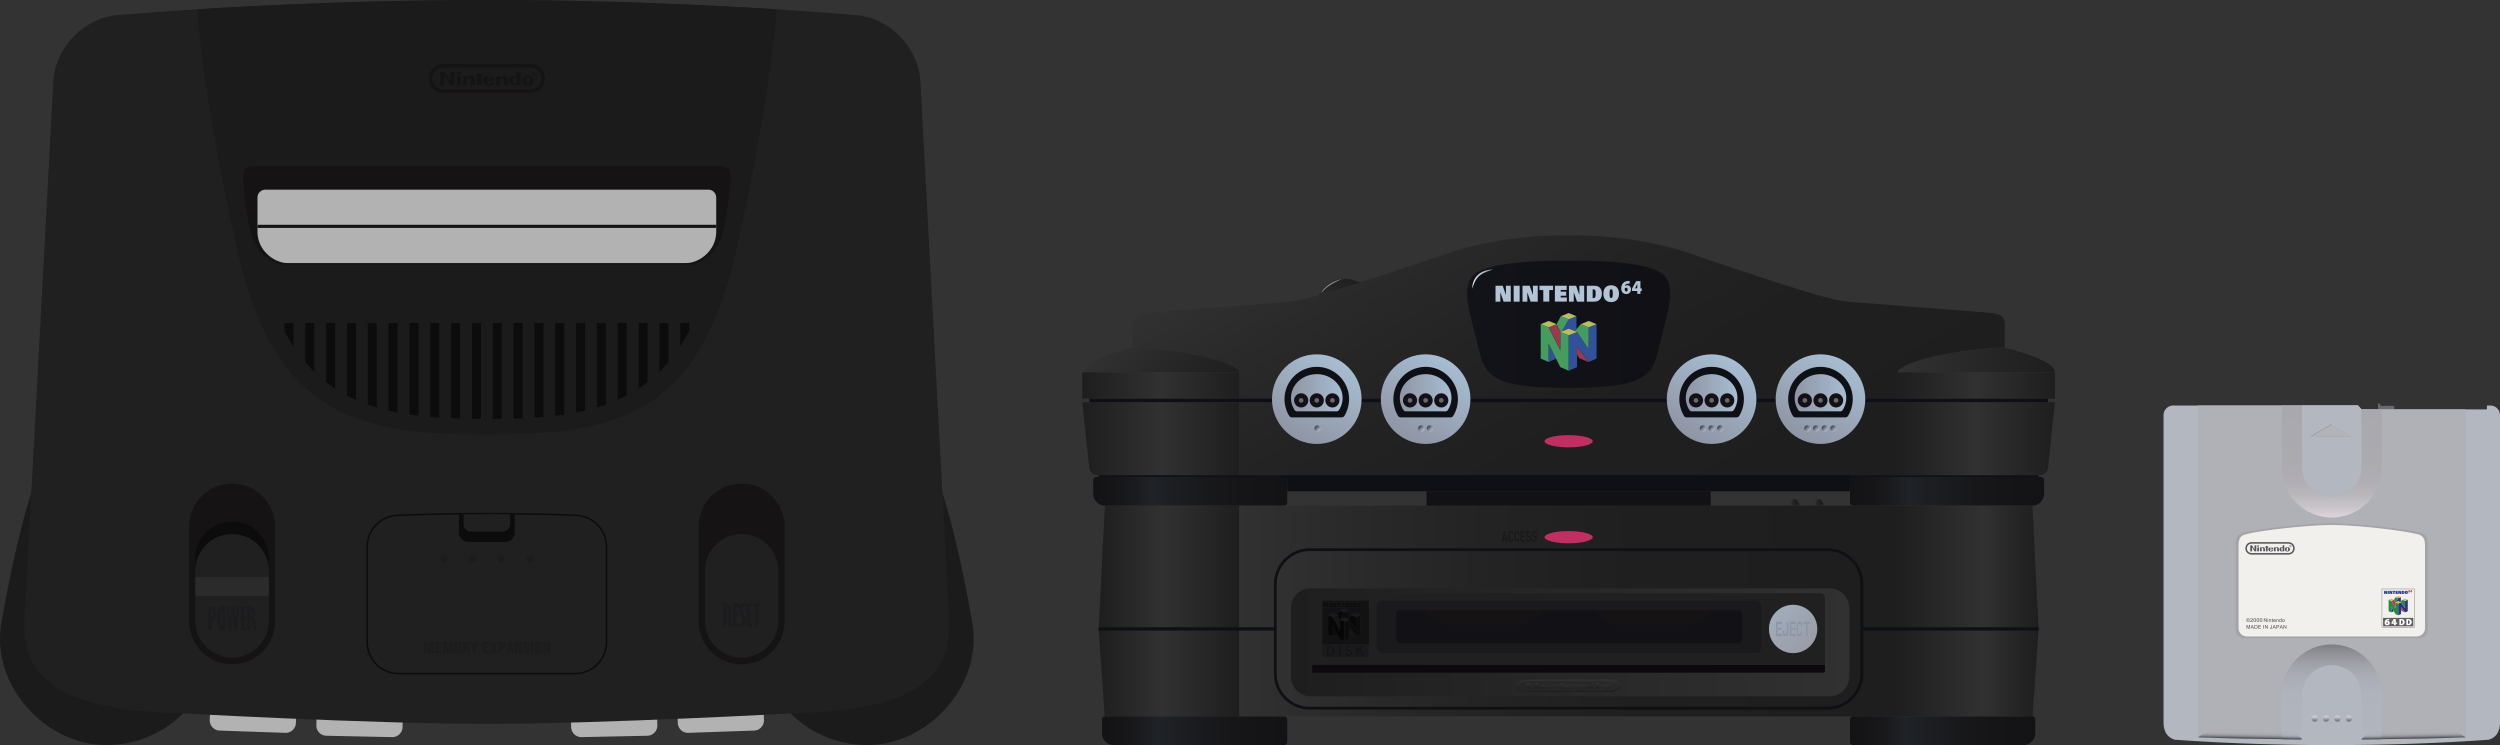 <svg xmlns="http://www.w3.org/2000/svg" viewBox="0 0 667.634 198.976"><rect x="0" y="0" width="667.634" height="198.976" fill="#333333" stroke="none"/><g fill="#1b1b1b"><path d="M201.975 168.611c0-16.77 13.281-65.135 29.664-65.135 16.384 0 24.977 45.546 28.02 62.862 2.903 16.517-11.636 32.638-28.02 32.638-16.383 0-29.664-13.595-29.664-30.365zM58.055 168.611c0-16.77-13.281-65.135-29.664-65.135-16.384 0-24.976 45.546-28.02 62.862-2.903 16.517 11.636 32.638 28.02 32.638s29.664-13.595 29.664-30.365z"/></g><g fill="#b2b2b2" stroke="#b2b2b2" stroke-width=".42" stroke-miterlimit="10"><path d="M78.812 193.07a2.518 2.518 0 0 1-2.604 2.43l-17.554-.609a2.519 2.519 0 0 1-2.43-2.604l.174-5.035a2.519 2.519 0 0 1 2.605-2.43l17.553.61a2.52 2.52 0 0 1 2.43 2.604l-.174 5.034zM107.291 194.176a2.518 2.518 0 0 1-2.571 2.465l-17.561-.367a2.518 2.518 0 0 1-2.465-2.571l.105-5.036a2.52 2.52 0 0 1 2.571-2.466l17.56.368a2.517 2.517 0 0 1 2.465 2.57l-.104 5.037zM181.218 193.07a2.518 2.518 0 0 0 2.605 2.43l17.553-.609a2.519 2.519 0 0 0 2.43-2.604l-.175-5.035a2.518 2.518 0 0 0-2.605-2.43l-17.553.61a2.52 2.52 0 0 0-2.43 2.604l.175 5.034zM152.739 194.176a2.518 2.518 0 0 0 2.571 2.465l17.561-.367a2.517 2.517 0 0 0 2.465-2.571l-.105-5.036a2.519 2.519 0 0 0-2.571-2.466l-17.561.368a2.518 2.518 0 0 0-2.465 2.57l.105 5.037z"/></g><path d="M130.015 0c53.592 0 98.018 3.988 98.018 3.988 9.306.49 17.351 8.535 17.771 17.981l7.696 143.846c.561 14.412-8.535 23.578-39.459 24.557 0 0-52.788 2.94-84.026 2.94s-84.027-2.94-84.027-2.94c-30.923-.979-40.018-10.145-39.458-24.558l7.696-143.846c.42-9.446 8.466-17.491 17.771-17.981C31.996 3.988 76.424 0 130.015 0z" fill="#202020"/><path d="M207.357 2.482s-.818 19.976-10.684 64.263c-9.864 44.287-31.956 49.325-66.658 49.325s-56.793-5.038-66.658-49.325C53.492 22.458 52.674 2.482 52.674 2.482 70.653 1.339 99.204 0 131.012 0c30.641 0 58.286 1.365 76.345 2.482z" fill="#1b1b1b"/><path d="M130.086 70.663h54.094c3.412 0 7.753-3.639 8.925-8.641 1.172-5.002 1.994-12.515 1.994-14.745 0-2.229-.892-2.92-3.27-2.92H68.2c-2.377 0-3.27.69-3.27 2.92 0 2.231.822 9.743 1.994 14.745 1.171 5.002 5.513 8.641 8.925 8.641h54.237z" fill="#151314"/><path d="M130.05 70.244h53.242c3.359 0 7.976-3.219 7.976-8.396v-9.095c0-1.16-.939-2.099-2.099-2.099H70.861a2.099 2.099 0 0 0-2.099 2.099v9.095c0 5.177 4.617 8.396 7.976 8.396H130.05z" fill="#b2b2b2"/><g fill="#0d0c0d"><path d="M181.648 86.265v6.243a51.386 51.386 0 0 0 2.414-4.053v-2.19h-2.414zM176.086 86.265v13.044a38.498 38.498 0 0 0 2.414-2.594v-10.45h-2.414zM170.524 86.265v17.53a36.868 36.868 0 0 0 2.414-1.732V86.265h-2.414zM164.962 86.265v20.539c.82-.363 1.625-.749 2.414-1.163V86.265h-2.414zM159.4 86.265v22.563a49.313 49.313 0 0 0 2.414-.78V86.265H159.4zM153.838 86.265v23.899a63.12 63.12 0 0 0 2.414-.51V86.265h-2.414zM148.276 86.265v24.75a87.988 87.988 0 0 0 2.413-.318V86.265h-2.413zM142.714 86.265v25.251a112.83 112.83 0 0 0 2.414-.183V86.265h-2.414zM137.151 86.265v25.51c.814-.023 1.618-.054 2.414-.088V86.265h-2.414zM131.589 86.265v25.601c.814-.004 1.617-.012 2.414-.024V86.265h-2.414zM126.027 86.265v25.577c.797.011 1.602.02 2.414.024V86.265h-2.414zM120.465 86.265v25.422c.796.034 1.601.064 2.414.088v-25.51h-2.414zM114.903 86.265v25.068c.796.069 1.6.13 2.414.183V86.265h-2.414zM109.341 86.265v24.432c.794.116 1.599.222 2.413.318v-24.75h-2.413zM103.779 86.265v23.389c.792.184 1.598.354 2.413.51V86.265h-2.413zM98.217 86.265v21.783c.791.279 1.596.539 2.414.78V86.265h-2.414zM92.655 86.265v19.376c.788.413 1.593.8 2.413 1.163V86.265h-2.413zM87.092 86.265v15.798c.787.612 1.59 1.192 2.414 1.732v-17.53h-2.414zM81.53 86.265v10.45a38.759 38.759 0 0 0 2.414 2.594V86.265H81.53zM75.968 86.265v2.19a51.693 51.693 0 0 0 2.414 4.053v-6.243h-2.414z"/></g><path d="M161.964 171.497a8.38 8.38 0 0 1-8.379 8.38h-47.138a8.38 8.38 0 0 1-8.38-8.38v-25.49a8.38 8.38 0 0 1 8.38-8.38s9.262-.463 23.569-.463c14.306 0 23.569.463 23.569.463a8.38 8.38 0 0 1 8.379 8.38v25.49z" fill="none" stroke="#0d0c0d" stroke-width=".42" stroke-miterlimit="10"/><path d="M137.466 142.202a2.52 2.52 0 0 1-2.519 2.519h-9.865a2.52 2.52 0 0 1-2.519-2.519v-4.885h14.902v4.885z" fill="#0d0c0d"/><path d="M136.224 139.893a2.099 2.099 0 0 1-2.099 2.099h-8.221a2.099 2.099 0 0 1-2.099-2.099v-2.519s12.289-.13 12.418 0v2.519z" fill="#202020"/><path fill="none" stroke="#151314" stroke-width=".84" stroke-miterlimit="10" d="M68.762 60.448h122.506"/><path d="M209.529 165.946c0 6.337-5.137 11.475-11.474 11.475-6.337 0-11.475-5.138-11.475-11.475v-25.32c0-6.337 5.137-11.474 11.475-11.474 6.337 0 11.474 5.137 11.474 11.474v25.32z" fill="#151314"/><path d="M207.866 165.791c0 5.418-4.393 9.811-9.811 9.811-5.419 0-9.811-4.393-9.811-9.811v-13.359c0-5.418 4.392-9.811 9.811-9.811s9.811 4.393 9.811 9.811v13.359z" fill="#202020"/><path d="M73.45 165.946c0 6.337-5.137 11.475-11.474 11.475-6.337 0-11.475-5.138-11.475-11.475v-25.32c0-6.337 5.137-11.474 11.475-11.474 6.337 0 11.474 5.137 11.474 11.474v25.32z" fill="#151314"/><path d="M71.786 149.074c0-5.419-4.393-9.812-9.811-9.812-5.419 0-9.812 4.393-9.812 9.812v4.212h19.623v-4.212z" fill="#0d0c0d"/><path d="M71.786 165.791c0 5.418-4.393 9.811-9.811 9.811-5.419 0-9.812-4.393-9.812-9.811v-13.359c0-5.418 4.393-9.811 9.812-9.811s9.811 4.393 9.811 9.811v13.359z" fill="#202020"/><path fill="#2b2b2b" d="M52.164 154.131h19.623v4.98H52.164z"/><g fill-rule="evenodd" clip-rule="evenodd" fill="#151314"><path d="M130.017 17.134c3.865 0 7.731.001 11.596-.002.716 0 1.39.153 2.004.523 1.048.632 1.686 1.554 1.856 2.769a3.804 3.804 0 0 1-2.602 4.17 3.976 3.976 0 0 1-1.248.187h-20.594c-.921 0-1.841.007-2.76-.003-1.727-.018-3.254-1.25-3.646-2.931a3.825 3.825 0 0 1 2.53-4.524 3.979 3.979 0 0 1 1.268-.189h11.596zm0 6.745h11.586c.205 0 .407-.014.608-.049 1.618-.287 2.694-1.892 2.336-3.486a2.916 2.916 0 0 0-2.873-2.306h-23.316c-.686 0-1.298.213-1.837.637-1.249.984-1.469 2.837-.478 4.08.607.762 1.408 1.125 2.378 1.125 3.866-.002 7.731-.001 11.596-.001z"/><path d="M120.278 21.633v-.101c0-.745.001-1.49-.002-2.234 0-.081.021-.1.1-.099.296.004.592.003.888.001.062-.001.08.015.08.079a946.97 946.97 0 0 0 0 3.371c0 .067-.018.085-.085.084-.3-.003-.599-.003-.898.001-.064 0-.095-.023-.127-.073-.507-.789-1.017-1.577-1.525-2.364-.02-.029-.038-.058-.075-.086v.096c0 .77-.003 1.541.003 2.311 0 .101-.029.119-.122.117a26.757 26.757 0 0 0-.85-.001c-.067.001-.093-.011-.093-.086.003-1.121.003-2.242 0-3.362 0-.077.026-.086.092-.085.321.003.643.003.964-.001.066-.001.102.024.135.076l1.495 2.36c.007-.003.013-.003.02-.004zM137.95 20.494c0-.347-.002-.677 0-1.007 0-.092-.039-.211.015-.268.054-.059.174-.017.266-.017.232-.003.465.001.697-.002.063-.001.087.009.087.08-.002 1.124-.002 2.248-.001 3.372.001.06-.013.083-.078.082-.302-.003-.605-.001-.907-.001-.035 0-.075.017-.083-.047-.007-.057-.047-.009-.064-.003a1.904 1.904 0 0 1-.585.127c-.481.022-.833-.207-1.083-.595-.567-.88.012-1.731.697-1.912.331-.087.642-.026.938.137.029.013.056.029.101.054zm-.001 1.082c0-.168.004-.338 0-.506-.006-.24-.163-.404-.388-.411-.232-.007-.419.146-.428.382-.013.353-.008.706-.002 1.059.003.152.095.242.249.269a.914.914 0 0 0 .313.003c.165-.028.252-.123.256-.292.002-.167 0-.336 0-.504zM133.591 20.658c.119-.046.219-.108.319-.166.615-.354 1.324-.073 1.681.464a.43.43 0 0 1 .068.244c-.002.509-.002 1.019 0 1.528 0 .061-.008.088-.081.087a31.76 31.76 0 0 0-.926 0c-.067 0-.084-.019-.084-.085.003-.497.002-.994.002-1.49 0-.244-.295-.466-.534-.405a1.1 1.1 0 0 0-.212.084c-.161.081-.246.192-.239.39.014.474.002.949.006 1.422 0 .068-.018.084-.084.083-.3-.004-.599-.004-.898 0-.068 0-.084-.019-.083-.085.002-.742.002-1.483-.001-2.225 0-.071.024-.083.088-.082.295.003.591.005.888-.001.08-.001.097.026.089.097-.003.043.001.086.001.14zM124.709 20.583c.097-.052.184-.091.263-.141.506-.326 1.12-.208 1.532.184.185.175.292.366.282.635-.018.455-.008.911-.002 1.366 0 .091-.028.108-.112.107a25.757 25.757 0 0 0-.879 0c-.079.001-.102-.019-.101-.099.004-.487.002-.973.002-1.46 0-.268-.297-.489-.557-.417a1.08 1.08 0 0 0-.201.084c-.152.081-.236.185-.23.377.014.467.002.936.007 1.403.001.096-.028.114-.117.112a27.33 27.33 0 0 0-.859-.001c-.064.001-.087-.013-.087-.082.002-.745.002-1.49 0-2.234 0-.058.014-.076.074-.075.303.003.604.002.907 0 .06-.001.088.012.08.077-.006.047-.002.096-.002.164zM141.006 20.263c.382.002.739.107 1.051.344.668.508.683 1.372.036 1.906-.603.497-1.569.503-2.177.011-.657-.53-.636-1.436.045-1.936a1.742 1.742 0 0 1 1.045-.325zm-.426 1.309c0 .23-.002.459.001.688.002.165.083.257.244.294.084.019.17.017.256.012.208-.013.317-.121.319-.327.003-.441.004-.884 0-1.326-.002-.256-.16-.413-.401-.412-.26 0-.416.152-.419.414-.003.219 0 .439 0 .657zM131.132 21.564c-.299 0-.598.002-.897-.001-.064 0-.088.011-.086.081.005.197.001.395.002.592.003.206.108.315.316.329a.851.851 0 0 0 .247-.012c.172-.041.254-.142.258-.317a3.962 3.962 0 0 0 0-.267c-.001-.044.011-.061.058-.061.321.003.643.003.964 0 .077 0 .055.04.04.078a1.317 1.317 0 0 1-.578.662c-.624.374-1.484.307-2.025-.159-.594-.511-.596-1.315-.005-1.827.623-.539 1.668-.531 2.274.018.235.212.379.473.412.793.007.07-.005.095-.082.094-.3-.005-.599-.003-.898-.003zm-.57-.398h.152c.276 0 .276 0 .257-.279a.402.402 0 0 0-.406-.386c-.227-.006-.386.126-.41.349-.01.088-.003.178-.006.266-.002.047.023.051.059.05h.354zM127.418 21.533c0-.369-.002-.739.002-1.108.001-.068-.02-.086-.085-.083-.134.004-.268-.001-.401.002-.051.001-.071-.01-.073-.068-.008-.253-.01-.253.246-.253.083 0 .167-.002.249.001.05.003.066-.011.065-.063-.004-.124.001-.248-.003-.373-.001-.054.016-.069.07-.069.315.002.63.002.945 0 .058 0 .078.013.076.074-.005.121.001.242-.003.363-.001.055.016.069.069.068.14-.004.28.001.42-.002.053-.002.068.014.069.067.004.253.005.252-.248.254-.101.001-.235-.043-.292.019-.05.055-.017.187-.017.285-.001.663-.001 1.325.002 1.986 0 .08-.019.102-.1.101a34.274 34.274 0 0 0-.907-.001c-.066.001-.086-.015-.085-.083.003-.372.001-.745.001-1.117zM123.064 21.537c0 .369-.002.739.002 1.108.001.072-.018.09-.089.089a37.551 37.551 0 0 0-.888-.001c-.065.001-.086-.017-.086-.084.002-.742.002-1.483 0-2.226 0-.069.021-.083.086-.082.299.003.599.003.897 0 .062-.001.081.015.08.078-.003.373-.002.746-.002 1.118zM122.531 19.836c-.153-.001-.306-.003-.459 0-.055.001-.07-.017-.069-.07a17.07 17.07 0 0 0 0-.506c0-.044.01-.06.058-.06.315.002.63.002.946 0 .046 0 .059.015.059.06-.003.172-.003.344 0 .515.001.054-.021.062-.067.062-.156-.003-.312-.001-.468-.001zM142.697 19.184c.294 0 .549.264.55.571 0 .289-.26.55-.548.55a.553.553 0 0 1-.545-.549.557.557 0 0 1 .543-.572zm-.002 1.033a.473.473 0 0 0 .466-.458c.001-.263-.211-.487-.461-.488-.261-.001-.458.205-.46.482 0 .26.198.463.455.464z"/><path d="M142.497 19.722c0-.015-.001-.032 0-.047.007-.065-.031-.165.02-.187a.386.386 0 0 1 .27.003c.105.036.141.193.056.279-.045.047-.037.075-.009.118.017.026.05.056-.004.084-.056.03-.052-.025-.071-.047a.253.253 0 0 1-.034-.057c-.023-.054-.069-.035-.107-.035-.056 0-.029.046-.032.072-.004.031.006.064-.045.064-.051-.001-.042-.035-.044-.066v-.181zm.181.013c.066.006.122.003.124-.08.002-.095-.064-.09-.131-.095-.075-.006-.085.021-.089.089-.004.084.03.101.096.086z"/></g><g fill="#1c1b1d"><path d="M55.633 161.882h.273c.464 0 .818.068 1.064.203s.448.351.607.646.238.629.238 1.002c0 .315-.058.609-.172.881s-.284.498-.508.678a1.883 1.883 0 0 1-.645.316v2.641h-.859v-6.367zm.86.945v1.863c.286-.19.43-.502.43-.938 0-.229-.036-.42-.107-.574s-.18-.27-.323-.351zM58.063 165.148c0-1.229.132-2.121.395-2.676.203-.427.456-.641.758-.641.141 0 .278.052.414.156s.261.291.375.561.202.63.262 1.082.09.934.09 1.447c0 1.297-.157 2.213-.473 2.75-.185.315-.402.473-.652.473-.352 0-.624-.25-.816-.75-.236-.617-.353-1.418-.353-2.402zm1.153-2.336c-.067.115-.118.24-.152.377s-.059.382-.074.736a33.98 33.98 0 0 0-.035 1.316c0 .721.028 1.241.086 1.559.036.203.095.381.176.535.075-.151.129-.296.16-.436s.052-.385.063-.736c.019-.651.027-1.126.027-1.426 0-.669-.027-1.148-.082-1.438a1.625 1.625 0 0 0-.169-.487zM60.298 161.882h.863l.271 3.707.352-3.707h.758l.355 3.758.271-3.758h.848l-.766 6.418h-.705l-.383-3.543-.379 3.543h-.706l-.779-6.418zM64.329 161.882h1.465v.844h-.605v2.008h.605v.828h-.605v1.852h.605v.836h-1.465v-6.368zM66.079 161.882h.461c.539 0 .959.155 1.26.465s.451.744.451 1.301c0 .315-.062.595-.184.84a1.64 1.64 0 0 1-.402.5c.133.146.23.284.293.414.13.276.233.63.311 1.063s.143 1.027.197 1.785h-.867c-.036-.948-.122-1.643-.258-2.086-.102-.333-.235-.568-.402-.703v2.789h-.859v-6.368zm.929.918v1.832a.657.657 0 0 0 .326-.333c.079-.163.119-.357.119-.583 0-.236-.039-.433-.117-.59s-.187-.267-.328-.326z"/></g><g fill="#1c1b1d"><path d="M193.102 161.066h.461c.539 0 .959.155 1.26.465s.451.744.451 1.301c0 .315-.062.595-.184.84a1.64 1.64 0 0 1-.402.5c.133.146.23.284.293.414.13.276.233.63.311 1.063s.143 1.027.197 1.785h-.867c-.036-.948-.122-1.643-.258-2.086-.102-.333-.235-.568-.402-.703v2.789h-.859v-6.368zm.93.918v1.832a.657.657 0 0 0 .326-.333c.079-.163.119-.357.119-.583 0-.236-.039-.433-.117-.59s-.187-.266-.328-.326zM195.77 161.066h1.465v.844h-.605v2.008h.605v.828h-.605v1.852h.605v.836h-1.465v-6.368zM197.407 166.507a.94.94 0 0 0 .367.086c.153 0 .275-.049.365-.148s.135-.245.135-.438c0-.154-.017-.301-.051-.441-.065-.279-.185-.64-.359-1.084s-.304-.847-.387-1.209a3.098 3.098 0 0 1-.07-.688c0-.547.106-.945.318-1.195s.489-.375.83-.375c.159 0 .341.033.547.098v.848a.774.774 0 0 0-.328-.086c-.146 0-.27.06-.371.18s-.152.294-.152.523c0 .151.017.299.05.445a8.3 8.3 0 0 0 .328 1.02c.193.508.334.962.423 1.363.044.203.066.42.066.652 0 .458-.111.811-.334 1.057s-.501.369-.834.369c-.146 0-.327-.034-.543-.102v-.875zM199.438 161.066h1.465v.844h-.605v2.008h.605v.828h-.605v1.852h.605v.836h-1.465v-6.368zM201.067 161.066h2.066v.832h-.602v5.535h-.859v-5.535h-.605v-.832z"/></g><g fill="#1c1b1d"><path d="M113.157 174.432v-2.999h.991l.363 1.771h.009l.375-1.771h.983v2.999h-.671l.071-2.351h-.008l-.495 2.351h-.524l-.483-2.351h-.008l.063 2.351h-.666zM116.257 174.432v-2.999h1.611v.6h-.907v.552h.879v.6h-.879v.648h.955v.6h-1.659zM118.269 174.432v-2.999h.991l.363 1.771h.009l.375-1.771h.983v2.999h-.671l.071-2.351h-.008l-.495 2.351h-.524l-.483-2.351h-.008l.063 2.351h-.666zM123.251 173.476c0 .676-.235 1.027-.947 1.027-.711 0-.959-.352-.959-1.027v-1.219c0-.576.344-.896.959-.896.616 0 .947.32.947.896v1.219zm-.703-1.171c0-.184-.016-.404-.248-.404-.224 0-.252.22-.252.404v1.231c0 .172.028.428.256.428.229 0 .244-.256.244-.428v-1.231zM124.28 174.432h-.703v-2.999h1.027c.576 0 .863.232.863.828 0 .32-.076.548-.371.684v.008c.195.044.335.18.348.388.02.24.023.755.063.947.017.04.036.076.068.104v.04h-.768a.598.598 0 0 1-.04-.172c-.012-.264.004-.512-.016-.696-.021-.184-.076-.304-.24-.315h-.232v1.183zm0-1.723h.24c.204 0 .252-.188.252-.372 0-.356-.148-.372-.492-.364v.736zM126.668 172.413h.008l.36-.979h.703l-.724 1.739v1.259h-.703v-1.259l-.708-1.739h.712l.352.979zM128.968 174.432v-2.999h1.611v.6h-.907v.552h.879v.6h-.879v.648h.955v.6h-1.659zM131.9 172.345h.008l.32-.912h.703l-.623 1.503.651 1.495h-.703l-.34-.896h-.009l-.399.896h-.672l.668-1.495-.632-1.503h.699l.329.912zM133.22 174.432v-2.999h.836c.271 0 .663.024.859.248.164.184.195.408.195.652 0 .324-.075.688-.396.835-.244.12-.527.084-.792.096v1.167h-.702zm.704-1.707c.133-.004.284.012.396-.076.071-.08.088-.2.088-.304 0-.116-.012-.292-.132-.348-.068-.024-.164-.024-.276-.024h-.076v.752zM135.121 174.432l.655-2.999h.848l.651 2.999h-.711l-.101-.583h-.552l-.084.583h-.706zm1.079-2.455h-.008l-.204 1.343h.408l-.196-1.343zM138.091 172.753l-.008.008.064 1.671h-.668v-2.999h.724l.544 1.675h.012l-.068-1.675h.668v2.999h-.72l-.548-1.679zM140.249 173.428v.212c0 .172.056.324.279.324.164 0 .236-.148.236-.3 0-.252-.208-.348-.392-.46-.216-.124-.4-.24-.532-.392a.876.876 0 0 1-.204-.6c0-.564.34-.852.884-.852.611 0 .924.408.892.972h-.647c-.008-.176 0-.416-.232-.432-.144-.012-.228.068-.243.2-.021.18.071.271.212.368.264.168.491.272.655.424s.26.352.26.715c0 .576-.319.896-.903.896-.644 0-.916-.359-.916-.755v-.32h.651zM141.737 174.432v-2.999h.703v2.999h-.703zM144.712 173.476c0 .676-.235 1.027-.947 1.027-.711 0-.959-.352-.959-1.027v-1.219c0-.576.344-.896.959-.896.616 0 .947.32.947.896v1.219zm-.704-1.171c0-.184-.016-.404-.248-.404-.224 0-.252.22-.252.404v1.231c0 .172.028.428.256.428.229 0 .244-.256.244-.428v-1.231zM145.652 172.753l-.008.008.064 1.671h-.668v-2.999h.724l.544 1.675h.012l-.068-1.675h.668v2.999h-.72l-.548-1.679z"/></g><g fill="#1c1b1d"><circle cx="118.523" cy="149.275" r=".965"/><circle cx="133.846" cy="149.275" r=".965"/><circle cx="141.507" cy="149.275" r=".965"/><circle cx="126.185" cy="149.275" r=".965"/></g><g><linearGradient id="a" gradientUnits="userSpaceOnUse" x1="387.925" y1="35.543" x2="457.215" y2="155.555"><stop offset="0" stop-color="#323131"/><stop offset=".016" stop-color="#313030"/><stop offset=".185" stop-color="#2a2929"/><stop offset=".377" stop-color="#232323"/><stop offset=".611" stop-color="#201f20"/><stop offset="1" stop-color="#1e1e1e"/></linearGradient><path d="M418.908 62.852c7.16-.077 16.94.513 28.09 3.484 3.323.886 3.094 1.003 16.801 5.575 21.48 7.164 25.132 7.905 27.827 8.363 2.575.438 3.165.429 19.452 1.675 8.957.685 16.246 1.26 20.976 1.635 2.735.392 3.325 1.384 3.325 3.076v6.13c-18.125.892-28.547 4.83-28.547 6.645v27.472h-175.85V99.436c0-1.814-10.422-5.753-28.547-6.645v-6.13c0-1.692.591-2.684 3.325-3.076 4.731-.376 12.02-.95 20.976-1.635 16.287-1.246 16.877-1.237 19.452-1.675 2.695-.458 6.347-1.199 27.827-8.363 13.707-4.572 13.478-4.69 16.801-5.575 11.152-2.971 20.932-3.562 28.092-3.485z" fill="url(#a)"/><linearGradient id="b" gradientUnits="userSpaceOnUse" x1="391.799" y1="86.604" x2="446.017" y2="86.604"><stop offset="0" stop-color="#121319"/><stop offset="1" stop-color="#101015"/></linearGradient><path d="M418.908 69.597c4.048.028 20.138-.101 24.92 3.469 4.431 3.308 1.087 11.427-.899 20.178-1.675 7.38-4.19 10.366-24.021 10.366s-22.346-2.986-24.021-10.366c-1.987-8.751-5.331-16.87-.899-20.178 4.782-3.569 20.871-3.441 24.92-3.469z" fill="url(#b)"/><g fill="#31529a"><path d="M420.558 88.416l.436-.513v-3.465l-2.081.83-1.724 3.178 1.724-.687 1.645.657zM424.255 93.244v-5.843l2.111-.841v9.195l-2.111.923-3.102-4.192v5.546l-2.24.974v-9.472l2.24-.882 3.102 4.592zM415.553 95.766l-1.982-3.977v4.89l1.982-.913z"/></g><g fill="#459c5f"><path d="M415.682 86.561l.991 2.091.515-.205 1.724-3.178-2.081-.841-1.149 2.133zM420.558 88.416l1.586-1.855 2.111.841v5.843l-3.102-4.592-.595-.237z"/><path d="M418.913 99.005v-9.472l-2.24-.882v4.808l-3.112-6.058-2.111-.841v9.195l2.111.923v-4.89l3.112 6.243 2.24.974z"/></g><g fill="#98394d"><path d="M413.571 87.402l2.111-.841.991 2.091v4.808l-3.102-6.058zM421.153 94.772l.634.923 2.468.984-3.102-4.192v2.285z"/></g><g fill="#b7bd62"><path d="M416.683 88.652l2.24-.882 2.24.882-2.24.882-2.24-.882zM424.255 85.721l2.111.841-2.111.841-2.111-.841 2.111-.841zM413.571 85.721l2.111.841-2.111.841-2.111-.841 2.111-.841zM418.913 83.599l-2.081.83 2.081.841 2.081-.83-2.081-.841z"/></g><g fill="#b3c4d6"><path d="M423.767 76.307h1.889c1.616 0 2.123.915 2.123 2.162 0 1.285-.798 2.084-2.025 2.084h-1.986v-4.246h-.001zm1.558 3.291h.156c.253 0 .428-.078.526-.253.097-.175.117-.506.117-.915s-.02-.74-.117-.915c-.097-.175-.273-.253-.526-.253h-.156v2.336zM430.272 76.19c1.383 0 2.084.915 2.084 2.24 0 1.324-.682 2.24-2.084 2.24-1.383 0-2.084-.915-2.084-2.24 0-1.325.681-2.24 2.084-2.24zm0 3.388c.253 0 .428-.117.428-1.169 0-1.013-.175-1.168-.428-1.168s-.428.136-.428 1.168c-.001 1.033.174 1.169.428 1.169zM402.169 76.307v2.434h-.019l-.857-2.434h-1.909v4.246h1.285v-2.454h.019l.857 2.454h1.909v-4.246h-1.285zM409.375 76.307v2.434h-.019l-.857-2.434h-1.909v4.246h1.285v-2.454h.019l.857 2.454h1.909v-4.246h-1.285zM421.78 76.307v2.434h-.019l-.857-2.434h-1.909v4.246h1.285v-2.454h.019l.857 2.454h1.909v-4.246h-1.285zM405.83 76.307v4.246h-1.597v-4.246h1.597zM412.14 80.552v-3.097h-1.013v-1.149h3.622v1.149h-1.013v3.097h-1.596zM416.795 77.436v.448h1.461v1.091h-1.461v.467h1.636v1.11h-3.194v-4.246h3.155v1.13h-1.597zM435.218 75.742h-.292c-.682.039-.935.312-1.032.643h.019c.175-.156.37-.214.643-.214.526 0 1.013.389 1.013 1.11 0 .701-.526 1.246-1.246 1.246-.954 0-1.363-.721-1.363-1.5 0-.623.214-1.168.584-1.5.351-.331.798-.487 1.344-.506h.312v.721h.018zm-.896 2.103c.214 0 .351-.214.351-.506 0-.234-.117-.506-.409-.506a.409.409 0 0 0-.37.253c-.019.039-.019.097-.019.195.019.272.155.564.447.564zM437.244 78.468v-.76h-1.422v-.604l1.13-2.025h1.13v1.947h.351v.701h-.351v.76h-.857l.019-.019zm0-1.46v-.584c0-.214.019-.448.019-.682h-.019c-.097.234-.195.448-.312.682l-.273.565v.019h.585z"/></g><linearGradient id="c" gradientUnits="userSpaceOnUse" x1="299.222" y1="88.503" x2="320.569" y2="109.85"><stop offset="0" stop-color="#323131"/><stop offset="1" stop-color="#1e1e1e"/></linearGradient><path d="M302.436 92.791c-7.724 2.086-13.403 4.295-13.403 6.645h41.95c0-1.814-10.422-5.752-28.547-6.645z" fill="url(#c)"/><linearGradient id="d" gradientUnits="userSpaceOnUse" x1="289.033" y1="102.957" x2="330.983" y2="102.957"><stop offset="0" stop-color="#1e1e1e"/><stop offset=".5" stop-color="#323131"/><stop offset="1" stop-color="#1e1e1e"/></linearGradient><path fill="url(#d)" d="M289.033 99.436h41.95v7.041h-41.95z"/><linearGradient id="e" gradientUnits="userSpaceOnUse" x1="289.034" y1="117.154" x2="330.983" y2="117.154"><stop offset="0" stop-color="#1e1e1e"/><stop offset=".5" stop-color="#323131"/><stop offset="1" stop-color="#1e1e1e"/></linearGradient><path d="M289.034 107.4l1.86 17.652a2.267 2.267 0 0 0 2.229 1.857h37.86V107.4h-41.949z" fill="url(#e)"/><linearGradient id="f" gradientUnits="userSpaceOnUse" x1="506.833" y1="96.114" x2="548.783" y2="96.114"><stop offset="0" stop-color="#323131"/><stop offset="1" stop-color="#1e1e1e"/></linearGradient><path d="M535.38 92.791c7.724 2.086 13.403 4.295 13.403 6.645h-41.95c0-1.814 10.422-5.752 28.547-6.645z" fill="url(#f)"/><linearGradient id="g" gradientUnits="userSpaceOnUse" x1="-71.167" y1="102.957" x2="-29.218" y2="102.957" gradientTransform="matrix(-1 0 0 1 477.615 0)"><stop offset="0" stop-color="#1e1e1e"/><stop offset=".5" stop-color="#323131"/><stop offset="1" stop-color="#1e1e1e"/></linearGradient><path fill="url(#g)" d="M506.833 99.436h41.95v7.041h-41.95z"/><linearGradient id="h" gradientUnits="userSpaceOnUse" x1="506.833" y1="117.154" x2="548.782" y2="117.154"><stop offset="0" stop-color="#1e1e1e"/><stop offset=".5" stop-color="#323131"/><stop offset="1" stop-color="#1e1e1e"/></linearGradient><path d="M548.782 107.4l-1.86 17.652a2.267 2.267 0 0 1-2.229 1.857h-37.86V107.4h41.949z" fill="url(#h)"/><ellipse cx="418.908" cy="117.835" rx="6.43" ry="1.632" fill="#bf2f62"/><linearGradient id="i" gradientUnits="userSpaceOnUse" x1="393.163" y1="74.531" x2="398.776" y2="74.531"><stop offset="0" stop-color="#deecf6"/><stop offset="1" stop-color="#88929c"/></linearGradient><path d="M393.163 77.082c.865-2.622 1.452-3.976 5.614-5.102-3.572 0-5.614 2.242-5.614 5.102z" fill="url(#i)"/><linearGradient id="j" gradientUnits="userSpaceOnUse" x1="355.787" y1="80.96" x2="360.31" y2="73.126"><stop offset="0" stop-color="#2a2a2a"/><stop offset="1" stop-color="#1e1e1e"/></linearGradient><path d="M363.947 75.226c-1.569.507-3.284-1.5-6.543-.569-3.258.931-4.598 2.962-5.245 4.208 2.556-.721 6.228-1.841 11.788-3.639z" fill="url(#j)"/><path d="M352.839 78.325c.653-.878 1.434-1.707 2.954-2.542.986-.542 1.655-.904 2.681-1.229-.807.094-1.792.421-2.778.963-1.519.834-2.607 1.943-2.857 2.808z" fill="#90979e"/><path fill="#0e1015" d="M290.894 106.477h256.029v.922H290.894zM293.404 126.908h251.008v.922H293.404z"/><linearGradient id="k" gradientUnits="userSpaceOnUse" x1="451.109" y1="116.956" x2="463.078" y2="96.225"><stop offset="0" stop-color="#8f95a4"/><stop offset="1" stop-color="#a7bdd2"/></linearGradient><circle cx="457.094" cy="106.591" r="11.967" fill="url(#k)"/><path d="M457.094 111.465h6.622c.301 0 .59-.149.747-.406a8.61 8.61 0 0 0 1.186-5.51c-.459-3.907-3.656-7.083-7.566-7.518a8.619 8.619 0 0 0-8.359 13.027.875.875 0 0 0 .749.408l6.621-.001z" fill="#0e1015"/><linearGradient id="l" gradientUnits="userSpaceOnUse" x1="450.201" y1="104.883" x2="463.986" y2="104.883"><stop offset="0" stop-color="#8f95a4"/><stop offset="1" stop-color="#a7bdd2"/></linearGradient><path d="M457.094 109.844h5.298a.711.711 0 0 0 .597-.299 5.925 5.925 0 0 0 .949-4.053c-.367-2.874-2.925-5.209-6.053-5.53-4.161-.426-7.684 2.557-7.684 6.297a5.93 5.93 0 0 0 .997 3.285c.126.19.358.3.599.3h5.297z" fill="url(#l)"/><g fill="#141015"><circle cx="452.922" cy="106.922" r="1.893"/><circle cx="457.094" cy="106.922" r="1.893"/><circle cx="461.265" cy="106.922" r="1.893"/></g><circle cx="452.922" cy="106.922" r=".628" fill="#68686a"/><circle cx="457.094" cy="106.922" r=".628" fill="#68686a"/><circle cx="461.265" cy="106.922" r=".628" fill="#68686a"/><linearGradient id="m" gradientUnits="userSpaceOnUse" x1="455.373" y1="115.046" x2="454.173" y2="113.846"><stop offset="0" stop-color="#a9b4c6"/><stop offset=".138" stop-color="#a5afc1"/><stop offset=".299" stop-color="#99a0b2"/><stop offset=".473" stop-color="#84889a"/><stop offset=".654" stop-color="#6a6c7f"/><stop offset=".84" stop-color="#4d5063"/><stop offset="1" stop-color="#2e354b"/></linearGradient><circle cx="454.773" cy="114.446" r=".849" fill="url(#m)"/><linearGradient id="n" gradientUnits="userSpaceOnUse" x1="457.693" y1="115.046" x2="456.493" y2="113.846"><stop offset="0" stop-color="#a9b4c6"/><stop offset=".138" stop-color="#a5afc1"/><stop offset=".299" stop-color="#99a0b2"/><stop offset=".473" stop-color="#84889a"/><stop offset=".654" stop-color="#6a6c7f"/><stop offset=".84" stop-color="#4d5063"/><stop offset="1" stop-color="#2e354b"/></linearGradient><circle cx="457.094" cy="114.446" r=".849" fill="url(#n)"/><linearGradient id="o" gradientUnits="userSpaceOnUse" x1="460.014" y1="115.046" x2="458.814" y2="113.846"><stop offset="0" stop-color="#a9b4c6"/><stop offset=".138" stop-color="#a5afc1"/><stop offset=".299" stop-color="#99a0b2"/><stop offset=".473" stop-color="#84889a"/><stop offset=".654" stop-color="#6a6c7f"/><stop offset=".84" stop-color="#4d5063"/><stop offset="1" stop-color="#2e354b"/></linearGradient><circle cx="459.414" cy="114.446" r=".849" fill="url(#o)"/><linearGradient id="p" gradientUnits="userSpaceOnUse" x1="480.178" y1="116.956" x2="492.147" y2="96.225"><stop offset="0" stop-color="#8f95a4"/><stop offset="1" stop-color="#a7bdd2"/></linearGradient><circle cx="486.162" cy="106.591" r="11.967" fill="url(#p)"/><path d="M486.162 111.465h6.622c.301 0 .59-.149.747-.406a8.61 8.61 0 0 0 1.186-5.51c-.459-3.907-3.656-7.083-7.566-7.518a8.619 8.619 0 0 0-8.359 13.027.875.875 0 0 0 .749.408l6.621-.001z" fill="#0e1015"/><linearGradient id="q" gradientUnits="userSpaceOnUse" x1="479.269" y1="104.883" x2="493.055" y2="104.883"><stop offset="0" stop-color="#8f95a4"/><stop offset="1" stop-color="#a7bdd2"/></linearGradient><path d="M486.162 109.844h5.298a.711.711 0 0 0 .597-.299 5.925 5.925 0 0 0 .949-4.053c-.367-2.874-2.925-5.209-6.053-5.53-4.161-.426-7.684 2.557-7.684 6.297a5.93 5.93 0 0 0 .997 3.285c.125.19.358.3.599.3h5.297z" fill="url(#q)"/><g fill="#141015"><circle cx="481.991" cy="106.922" r="1.893"/><circle cx="486.163" cy="106.922" r="1.893"/><circle cx="490.334" cy="106.922" r="1.893"/></g><circle cx="481.991" cy="106.922" r=".628" fill="#68686a"/><circle cx="486.163" cy="106.922" r=".628" fill="#68686a"/><circle cx="490.334" cy="106.922" r=".628" fill="#68686a"/><linearGradient id="r" gradientUnits="userSpaceOnUse" x1="483.282" y1="115.046" x2="482.082" y2="113.846"><stop offset="0" stop-color="#a9b4c6"/><stop offset=".138" stop-color="#a5afc1"/><stop offset=".299" stop-color="#99a0b2"/><stop offset=".473" stop-color="#84889a"/><stop offset=".654" stop-color="#6a6c7f"/><stop offset=".84" stop-color="#4d5063"/><stop offset="1" stop-color="#2e354b"/></linearGradient><circle cx="482.682" cy="114.446" r=".849" fill="url(#r)"/><linearGradient id="s" gradientUnits="userSpaceOnUse" x1="485.602" y1="115.046" x2="484.402" y2="113.846"><stop offset="0" stop-color="#a9b4c6"/><stop offset=".138" stop-color="#a5afc1"/><stop offset=".299" stop-color="#99a0b2"/><stop offset=".473" stop-color="#84889a"/><stop offset=".654" stop-color="#6a6c7f"/><stop offset=".84" stop-color="#4d5063"/><stop offset="1" stop-color="#2e354b"/></linearGradient><circle cx="485.002" cy="114.446" r=".849" fill="url(#s)"/><linearGradient id="t" gradientUnits="userSpaceOnUse" x1="487.923" y1="115.046" x2="486.722" y2="113.846"><stop offset="0" stop-color="#a9b4c6"/><stop offset=".138" stop-color="#a5afc1"/><stop offset=".299" stop-color="#99a0b2"/><stop offset=".473" stop-color="#84889a"/><stop offset=".654" stop-color="#6a6c7f"/><stop offset=".84" stop-color="#4d5063"/><stop offset="1" stop-color="#2e354b"/></linearGradient><circle cx="487.322" cy="114.446" r=".849" fill="url(#t)"/><linearGradient id="u" gradientUnits="userSpaceOnUse" x1="490.243" y1="115.046" x2="489.043" y2="113.846"><stop offset="0" stop-color="#a9b4c6"/><stop offset=".138" stop-color="#a5afc1"/><stop offset=".299" stop-color="#99a0b2"/><stop offset=".473" stop-color="#84889a"/><stop offset=".654" stop-color="#6a6c7f"/><stop offset=".84" stop-color="#4d5063"/><stop offset="1" stop-color="#2e354b"/></linearGradient><circle cx="489.643" cy="114.446" r=".849" fill="url(#u)"/><linearGradient id="v" gradientUnits="userSpaceOnUse" x1="456.325" y1="116.956" x2="468.294" y2="96.225" gradientTransform="translate(-110.656)"><stop offset="0" stop-color="#8f95a4"/><stop offset="1" stop-color="#a7bdd2"/></linearGradient><circle cx="351.653" cy="106.591" r="11.967" fill="url(#v)"/><path d="M351.653 111.465h6.622c.301 0 .59-.149.747-.406a8.61 8.61 0 0 0 1.186-5.51c-.459-3.907-3.656-7.083-7.566-7.518a8.619 8.619 0 0 0-8.359 13.027.875.875 0 0 0 .749.408l6.621-.001z" fill="#0e1015"/><linearGradient id="w" gradientUnits="userSpaceOnUse" x1="455.417" y1="104.883" x2="469.203" y2="104.883" gradientTransform="translate(-110.656)"><stop offset="0" stop-color="#8f95a4"/><stop offset="1" stop-color="#a7bdd2"/></linearGradient><path d="M351.653 109.844h5.298a.711.711 0 0 0 .597-.299 5.925 5.925 0 0 0 .949-4.053c-.367-2.874-2.925-5.209-6.053-5.53-4.161-.426-7.684 2.557-7.684 6.297a5.93 5.93 0 0 0 .997 3.285c.126.19.358.3.599.3h5.297z" fill="url(#w)"/><g fill="#141015"><circle cx="347.481" cy="106.922" r="1.893"/><circle cx="351.653" cy="106.922" r="1.893"/><circle cx="355.825" cy="106.922" r="1.893"/></g><circle cx="347.481" cy="106.922" r=".628" fill="#68686a"/><circle cx="351.653" cy="106.922" r=".628" fill="#68686a"/><circle cx="355.825" cy="106.922" r=".628" fill="#68686a"/><g><linearGradient id="x" gradientUnits="userSpaceOnUse" x1="463.13" y1="115.046" x2="461.93" y2="113.846" gradientTransform="translate(-110.656)"><stop offset="0" stop-color="#a9b4c6"/><stop offset=".138" stop-color="#a5afc1"/><stop offset=".299" stop-color="#99a0b2"/><stop offset=".473" stop-color="#84889a"/><stop offset=".654" stop-color="#6a6c7f"/><stop offset=".84" stop-color="#4d5063"/><stop offset="1" stop-color="#2e354b"/></linearGradient><circle cx="351.874" cy="114.446" r=".849" fill="url(#x)"/></g><g><linearGradient id="y" gradientUnits="userSpaceOnUse" x1="485.394" y1="116.956" x2="497.363" y2="96.225" gradientTransform="translate(-110.656)"><stop offset="0" stop-color="#8f95a4"/><stop offset="1" stop-color="#a7bdd2"/></linearGradient><circle cx="380.722" cy="106.591" r="11.967" fill="url(#y)"/><path d="M380.722 111.465h6.622c.301 0 .59-.149.747-.406a8.61 8.61 0 0 0 1.186-5.51c-.459-3.907-3.656-7.083-7.566-7.518a8.619 8.619 0 0 0-8.359 13.027.875.875 0 0 0 .749.408l6.621-.001z" fill="#0e1015"/><linearGradient id="z" gradientUnits="userSpaceOnUse" x1="484.486" y1="104.883" x2="498.272" y2="104.883" gradientTransform="translate(-110.656)"><stop offset="0" stop-color="#8f95a4"/><stop offset="1" stop-color="#a7bdd2"/></linearGradient><path d="M380.722 109.844h5.298a.711.711 0 0 0 .597-.299 5.925 5.925 0 0 0 .949-4.053c-.367-2.874-2.925-5.209-6.053-5.53-4.161-.426-7.684 2.557-7.684 6.297a5.93 5.93 0 0 0 .997 3.285c.126.19.358.3.599.3h5.297z" fill="url(#z)"/><g fill="#141015"><circle cx="376.55" cy="106.922" r="1.893"/><circle cx="380.722" cy="106.922" r="1.893"/><circle cx="384.894" cy="106.922" r="1.893"/></g><circle cx="376.55" cy="106.922" r=".628" fill="#68686a"/><circle cx="380.722" cy="106.922" r=".628" fill="#68686a"/><circle cx="384.894" cy="106.922" r=".628" fill="#68686a"/><g><linearGradient id="A" gradientUnits="userSpaceOnUse" x1="490.818" y1="115.046" x2="489.618" y2="113.846" gradientTransform="translate(-110.656)"><stop offset="0" stop-color="#a9b4c6"/><stop offset=".138" stop-color="#a5afc1"/><stop offset=".299" stop-color="#99a0b2"/><stop offset=".473" stop-color="#84889a"/><stop offset=".654" stop-color="#6a6c7f"/><stop offset=".84" stop-color="#4d5063"/><stop offset="1" stop-color="#2e354b"/></linearGradient><circle cx="379.562" cy="114.446" r=".849" fill="url(#A)"/><linearGradient id="B" gradientUnits="userSpaceOnUse" x1="493.139" y1="115.046" x2="491.939" y2="113.846" gradientTransform="translate(-110.656)"><stop offset="0" stop-color="#a9b4c6"/><stop offset=".138" stop-color="#a5afc1"/><stop offset=".299" stop-color="#99a0b2"/><stop offset=".473" stop-color="#84889a"/><stop offset=".654" stop-color="#6a6c7f"/><stop offset=".84" stop-color="#4d5063"/><stop offset="1" stop-color="#2e354b"/></linearGradient><circle cx="381.882" cy="114.446" r=".849" fill="url(#B)"/></g></g><linearGradient id="C" gradientUnits="userSpaceOnUse" x1="291.94" y1="131.209" x2="343.76" y2="131.209"><stop offset="0" stop-color="#131214"/><stop offset=".097" stop-color="#151416"/><stop offset=".197" stop-color="#191a1d"/><stop offset=".298" stop-color="#1f2226"/><stop offset=".3" stop-color="#1f2226"/><stop offset=".304" stop-color="#1f2226"/><stop offset=".541" stop-color="#191a1d"/><stop offset=".774" stop-color="#151416"/><stop offset="1" stop-color="#131214"/></linearGradient><path d="M342.901 135.048H295.19a3.25 3.25 0 0 1-3.25-3.25v-3.568a.86.86 0 0 1 .86-.86h50.101a.86.86 0 0 1 .86.86v5.958a.861.861 0 0 1-.86.86z" fill="url(#C)"/><linearGradient id="D" gradientUnits="userSpaceOnUse" x1="294.297" y1="195.137" x2="343.76" y2="195.137"><stop offset="0" stop-color="#131214"/><stop offset=".097" stop-color="#151416"/><stop offset=".197" stop-color="#191a1d"/><stop offset=".298" stop-color="#1f2226"/><stop offset=".3" stop-color="#1f2226"/><stop offset=".304" stop-color="#1f2226"/><stop offset=".541" stop-color="#191a1d"/><stop offset=".774" stop-color="#151416"/><stop offset="1" stop-color="#131214"/></linearGradient><path d="M342.92 198.976h-45.448a3.175 3.175 0 0 1-3.175-3.175v-3.663a.84.84 0 0 1 .84-.84h47.783a.84.84 0 0 1 .84.84v5.998a.84.84 0 0 1-.84.84z" fill="url(#D)"/><linearGradient id="E" gradientUnits="userSpaceOnUse" x1="-360.208" y1="131.209" x2="-412.028" y2="131.209" gradientTransform="matrix(-1 0 0 1 133.848 0)"><stop offset="0" stop-color="#131214"/><stop offset=".097" stop-color="#151416"/><stop offset=".197" stop-color="#191a1d"/><stop offset=".298" stop-color="#1f2226"/><stop offset=".3" stop-color="#1f2226"/><stop offset=".304" stop-color="#1f2226"/><stop offset=".541" stop-color="#191a1d"/><stop offset=".774" stop-color="#151416"/><stop offset="1" stop-color="#131214"/></linearGradient><path d="M494.915 135.048h47.711a3.25 3.25 0 0 0 3.25-3.25v-3.568a.86.86 0 0 0-.86-.86h-50.101a.86.86 0 0 0-.86.86v5.958c0 .475.385.86.86.86z" fill="url(#E)"/><linearGradient id="F" gradientUnits="userSpaceOnUse" x1="-360.208" y1="195.137" x2="-409.671" y2="195.137" gradientTransform="matrix(-1 0 0 1 133.848 0)"><stop offset="0" stop-color="#131214"/><stop offset=".097" stop-color="#151416"/><stop offset=".197" stop-color="#191a1d"/><stop offset=".298" stop-color="#1f2226"/><stop offset=".3" stop-color="#1f2226"/><stop offset=".304" stop-color="#1f2226"/><stop offset=".541" stop-color="#191a1d"/><stop offset=".774" stop-color="#151416"/><stop offset="1" stop-color="#131214"/></linearGradient><path d="M494.896 198.976h45.448a3.175 3.175 0 0 0 3.175-3.175v-3.663a.84.84 0 0 0-.84-.84h-47.783a.84.84 0 0 0-.84.84v5.998a.84.84 0 0 0 .84.84z" fill="url(#F)"/><linearGradient id="G" gradientUnits="userSpaceOnUse" x1="293.404" y1="163.173" x2="330.983" y2="163.173"><stop offset="0" stop-color="#1e1e1e"/><stop offset=".45" stop-color="#323131"/><stop offset="1" stop-color="#1e1e1e"/></linearGradient><path fill="url(#G)" d="M330.983 135.048h-35.927l-1.652 32.916 1.603 23.334h35.976z"/><linearGradient id="H" gradientUnits="userSpaceOnUse" x1="-289.126" y1="163.173" x2="-251.547" y2="163.173" gradientTransform="matrix(-1 0 0 1 255.286 0)"><stop offset="0" stop-color="#1e1e1e"/><stop offset=".4" stop-color="#323131"/><stop offset="1" stop-color="#1e1e1e"/></linearGradient><path fill="url(#H)" d="M506.833 135.048h35.927l1.652 32.916-1.603 23.334h-35.976z"/><linearGradient id="I" gradientUnits="userSpaceOnUse" x1="330.983" y1="163.173" x2="506.833" y2="163.173"><stop offset="0" stop-color="#323131"/><stop offset=".016" stop-color="#313030"/><stop offset=".185" stop-color="#2a2929"/><stop offset=".377" stop-color="#232323"/><stop offset=".611" stop-color="#201f20"/><stop offset="1" stop-color="#1e1e1e"/></linearGradient><path fill="url(#I)" d="M330.983 135.048h175.849v56.25H330.983z"/><path fill="#0e1015" d="M544.384 168.408H293.435l-.031-.444.023-.444H544.39l.022.444z"/><ellipse cx="418.908" cy="143.46" rx="6.43" ry="1.632" fill="#bf2f62"/><g fill="#191919"><path d="M401.626 141.824h.34l.636 2.848h-.408l-.12-.612h-.556l-.12.612h-.408l.636-2.848zm.172.82h-.008l-.2 1.032h.408l-.2-1.032zM404.097 144.036a.655.655 0 0 1-.188.462.67.67 0 0 1-.206.144.606.606 0 0 1-.254.054.93.93 0 0 1-.236-.032.568.568 0 0 1-.374-.316.731.731 0 0 1-.062-.324v-1.568c0-.093.016-.18.048-.26a.625.625 0 0 1 .346-.346.694.694 0 0 1 .27-.05c.093 0 .18.017.26.05a.62.62 0 0 1 .346.356c.033.084.05.175.05.274v.16h-.408v-.136a.333.333 0 0 0-.068-.208.22.22 0 0 0-.184-.088c-.102 0-.169.031-.202.094a.509.509 0 0 0-.05.238v1.456c0 .083.018.152.054.208.036.056.101.084.194.084a.314.314 0 0 0 .086-.014.239.239 0 0 0 .084-.046.235.235 0 0 0 .062-.088.355.355 0 0 0 .024-.14v-.14h.408v.176zM405.725 144.036a.655.655 0 0 1-.188.462.67.67 0 0 1-.206.144.606.606 0 0 1-.254.054.93.93 0 0 1-.236-.032.568.568 0 0 1-.374-.316.731.731 0 0 1-.062-.324v-1.568c0-.093.016-.18.048-.26a.625.625 0 0 1 .346-.346.694.694 0 0 1 .27-.05c.093 0 .18.017.26.05a.62.62 0 0 1 .346.356c.033.084.05.175.05.274v.16h-.408v-.136a.333.333 0 0 0-.068-.208.22.22 0 0 0-.184-.088c-.102 0-.169.031-.202.094a.509.509 0 0 0-.05.238v1.456c0 .083.018.152.054.208.036.056.101.084.194.084a.314.314 0 0 0 .086-.014.239.239 0 0 0 .084-.046.235.235 0 0 0 .062-.088.355.355 0 0 0 .024-.14v-.14h.408v.176zM406.057 141.824h1.216v.384h-.808v.836h.704v.384h-.704v.836h.808v.408h-1.216v-2.848zM408.858 142.644h-.408v-.092a.436.436 0 0 0-.066-.242c-.044-.068-.118-.102-.222-.102a.27.27 0 0 0-.138.032.236.236 0 0 0-.084.082.348.348 0 0 0-.042.116.77.77 0 0 0-.012.138c0 .056.002.104.006.142s.014.072.03.1a.223.223 0 0 0 .07.074.727.727 0 0 0 .126.064l.312.124a.769.769 0 0 1 .22.122.51.51 0 0 1 .13.164.7.7 0 0 1 .062.216c.011.081.016.174.016.278 0 .12-.012.231-.036.334s-.063.191-.118.264-.127.131-.218.174a.79.79 0 0 1-.332.064.718.718 0 0 1-.496-.194.672.672 0 0 1-.2-.482v-.152h.408v.128c0 .075.022.142.066.202s.118.09.222.09a.36.36 0 0 0 .162-.03c.039-.02.068-.048.088-.084s.033-.081.038-.134a1.897 1.897 0 0 0 0-.36.295.295 0 0 0-.034-.116.225.225 0 0 0-.072-.072.927.927 0 0 0-.122-.06l-.292-.12c-.176-.072-.294-.167-.354-.286s-.09-.267-.09-.446c0-.107.015-.208.044-.304s.073-.179.13-.248a.617.617 0 0 1 .218-.166.724.724 0 0 1 .308-.062.683.683 0 0 1 .632.41.598.598 0 0 1 .048.234v.2zM410.482 142.644h-.408v-.092a.436.436 0 0 0-.066-.242c-.044-.068-.118-.102-.222-.102a.27.27 0 0 0-.138.032.236.236 0 0 0-.084.082.348.348 0 0 0-.042.116.77.77 0 0 0-.012.138c0 .056.002.104.006.142s.014.072.03.1a.223.223 0 0 0 .07.074.727.727 0 0 0 .126.064l.312.124a.769.769 0 0 1 .22.122.51.51 0 0 1 .13.164.7.7 0 0 1 .062.216c.011.081.016.174.016.278 0 .12-.012.231-.036.334s-.063.191-.118.264-.127.131-.218.174a.79.79 0 0 1-.332.064.718.718 0 0 1-.496-.194.672.672 0 0 1-.2-.482v-.152h.408v.128c0 .075.022.142.066.202s.118.09.222.09a.36.36 0 0 0 .162-.03c.039-.02.068-.048.088-.084s.033-.081.038-.134a1.897 1.897 0 0 0 0-.36.295.295 0 0 0-.034-.116.225.225 0 0 0-.072-.072.927.927 0 0 0-.122-.06l-.292-.12c-.176-.072-.294-.167-.354-.286s-.09-.267-.09-.446c0-.107.015-.208.044-.304s.073-.179.13-.248a.617.617 0 0 1 .218-.166.724.724 0 0 1 .308-.062.683.683 0 0 1 .632.41.598.598 0 0 1 .048.234v.2z"/></g><linearGradient id="J" gradientUnits="userSpaceOnUse" x1="340.575" y1="167.964" x2="497.241" y2="167.964"><stop offset="0" stop-color="#323131"/><stop offset=".016" stop-color="#313030"/><stop offset=".185" stop-color="#2a2929"/><stop offset=".377" stop-color="#232323"/><stop offset=".611" stop-color="#201f20"/><stop offset="1" stop-color="#1e1e1e"/></linearGradient><path d="M488.017 189.131H349.799a9.224 9.224 0 0 1-9.224-9.224v-23.885a9.224 9.224 0 0 1 9.224-9.224h138.218a9.224 9.224 0 0 1 9.224 9.224v23.885a9.224 9.224 0 0 1-9.224 9.224z" fill="url(#J)" stroke="#0f1014" stroke-width=".75" stroke-miterlimit="10"/><linearGradient id="K" gradientUnits="userSpaceOnUse" x1="493.856" y1="171.548" x2="344.76" y2="171.548"><stop offset="0" stop-color="#323131"/><stop offset="1" stop-color="#1e1e1e"/></linearGradient><path d="M488.611 185.964H350.006a5.246 5.246 0 0 1-5.246-5.246v-18.341a5.246 5.246 0 0 1 5.246-5.246H488.61a5.246 5.246 0 0 1 5.246 5.246v18.341a5.245 5.245 0 0 1-5.245 5.246z" fill="url(#K)"/><path d="M486.987 179.631H350.829a.38.38 0 0 1-.379-.379v-1.734h136.917v1.734a.38.38 0 0 1-.38.379z" fill="#0c0a0c"/><path d="M487.366 177.518H350.45v-17.967c0-.63.51-1.14 1.14-1.14h134.637c.63 0 1.14.51 1.14 1.14v17.967z" fill="#202021"/><linearGradient id="L" gradientUnits="userSpaceOnUse" x1="474.295" y1="163.398" x2="483.428" y2="172.531"><stop offset="0" stop-color="#a1acba"/><stop offset="1" stop-color="#999da8"/></linearGradient><circle cx="478.861" cy="167.964" r="6.458" fill="url(#L)"/><g fill="#8e97a7"><path d="M474.733 166.651v.995h1.085v.54h-1.085v1.091h1.154v.616h-1.593v-3.858h1.583v.616h-1.144zM477.6 166.036v2.662c0 .496-.049.825-.148.987s-.298.243-.6.243c-.321 0-.529-.078-.624-.234s-.143-.499-.143-1.026l.005-.286h.419c.007.143.01.25.01.322 0 .068.002.15.005.246.007.233.118.35.334.35.129 0 .212-.042.249-.125.037-.084.055-.273.055-.567v-2.572h.438zM478.4 166.651v.995h1.085v.54H478.4v1.091h1.154v.616h-1.593v-3.858h1.583v.616H478.4zM480.968 168.517h.342v.133c0 .537-.046.884-.137 1.042-.091.157-.292.236-.604.236-.354 0-.572-.124-.653-.373-.081-.249-.122-.914-.122-1.995 0-.637.055-1.056.165-1.256.11-.201.341-.301.692-.301.255 0 .426.083.512.248.086.165.129.492.129.982l.002.088h-.342v-.099c0-.252-.022-.414-.066-.485-.044-.071-.145-.106-.303-.106-.211 0-.338.056-.38.167-.042.111-.064.441-.064.989 0 .738.019 1.176.057 1.312.038.135.162.203.37.203.169 0 .279-.038.329-.113.05-.075.075-.241.075-.498l-.002-.174zM482.737 166.691v3.203h-.439v-3.203h-.668v-.655h1.798v.655h-.691z"/></g><path d="M468.939 174.381h-99.833a1.422 1.422 0 0 1-1.417-1.417v-11.125c0-.779.638-1.417 1.417-1.417h99.833c.779 0 1.417.638 1.417 1.417v11.125c0 .779-.637 1.417-1.417 1.417z" fill="#1a191b"/><path d="M464.157 171.789h-90.268a1.07 1.07 0 0 1-1.066-1.066v-6.643c0-.586.48-1.066 1.066-1.066h90.268c.586 0 1.066.48 1.066 1.066v6.643a1.07 1.07 0 0 1-1.066 1.066z" fill="#121116"/><g><path fill="#1a191c" d="M353.122 172.027h12.398v3.48h-12.398z"/><path fill="#121114" d="M353.122 160.422h12.458v11.605h-12.458z"/><g fill="#292929"><path d="M360.891 164.272l-.918 1.038.252-.286v-1.941l-1.206-.471-1.206.465-.666 1.194-1.223-.471-1.223.471 1.223.471 1.797 3.394-1.803-3.394-1.223-.471v5.151l1.223.517V167.2l.006.011v2.728l1.144-.509.653 1.267 1.298.546 1.298-.546v-1.826l.368.517 1.43.551 1.223-.517v-5.151l-1.223-.471-1.224.472zm-3.17 1.171l.299-.115.999-.385.711.274-.705-.268-1.298.494 1.295.493-.003.001-1.298-.494zM361.937 161.584c0-.368-.149-.637-.626-.637h-.557v1.252h.586c.361 0 .597-.236.597-.615zm-.724.333V161.228h.046c.075 0 .126.023.155.075.029.052.034.149.034.27 0 .121-.006.218-.034.27-.029.052-.08.075-.155.075h-.046zM362.672 162.233c.413 0 .614-.27.614-.66 0-.391-.207-.66-.614-.66-.413 0-.614.27-.614.66-.001.39.206.66.614.66zm0-1.01c.075 0 .126.046.126.345 0 .31-.052.345-.126.345s-.126-.04-.126-.345.051-.345.126-.345zM354.764 160.947h-.379v.718h-.006l-.252-.718h-.563v1.252h.379v-.724h.006l.252.724h.563zM356.068 161.475h.005l.253.724h.563v-1.252h-.379v.718h-.006l-.253-.718h-.562v1.252h.379zM359.726 161.475h.005l.253.724h.563v-1.252h-.379v.718h-.006l-.253-.718h-.562v1.252h.379zM354.994 160.947h.471v1.252h-.471zM357.325 162.199h.471v-.913h.299v-.339h-1.068v.339h.298zM359.18 161.871h-.482v-.137h.43v-.322h-.43v-.132h.471v-.333h-.931v1.252h.942zM363.935 160.907a.264.264 0 0 0-.19.063h-.006c.029-.098.103-.178.304-.189h.08v-.212h-.092a.584.584 0 0 0-.396.149.588.588 0 0 0-.172.442c0 .23.121.442.402.442a.36.36 0 0 0 .368-.368c.001-.212-.143-.327-.298-.327zm-.069.494c-.086 0-.126-.086-.132-.167 0-.029 0-.046.006-.057a.12.12 0 0 1 .109-.075c.086 0 .121.08.121.149-.001.086-.041.15-.104.15zM364.974 161.159v-.574h-.333l-.333.597v.178h.419v.224l-.006.006h.253v-.224h.103v-.207h-.103zm-.247-.178v.172h-.172v-.006l.08-.167c.034-.069.063-.132.092-.201h.006c0 .07-.006.139-.006.202z"/></g><g fill="#0c0c0c"><path d="M359.973 165.31l.252-.286v-1.941l-1.206.466-1 1.779 1-.384.954.366zM362.114 168.017v-3.275l1.223-.47v5.15l-1.223.516-1.797-2.35v3.107l-1.298.546v-5.305l1.298-.494 1.797 2.575zM357.072 169.43l-1.148-2.228v2.738l1.148-.51z"/></g><g fill="#070707"><path d="M357.147 164.271l.573 1.171.3-.114.999-1.78-1.207-.47-.665 1.193zM359.973 165.31l.92-1.039 1.223.471v3.275l-1.797-2.572-.346-.135z"/><path d="M359.019 171.244v-5.306l-1.299-.493v2.694l-1.804-3.394-1.223-.471v5.15l1.223.516v-2.738l1.804 3.496 1.299.546z"/></g><g fill="#141414"><path d="M355.924 164.742l1.223-.47.573 1.17v2.694l-1.796-3.394zM360.317 168.871l.366.516 1.43.55-1.796-2.349v1.283z"/></g><g fill="#191919"><path d="M357.728 165.442l1.298-.493 1.298.493-1.298.494-1.298-.494zM362.114 163.8l1.223.471-1.223.471-1.224-.47 1.224-.472zM355.924 163.8l1.223.471-1.223.471-1.224-.47 1.224-.472zM359.019 162.612l-1.207.466 1.207.47 1.206-.465-1.206-.471z"/></g><path d="M360.753 160.947h.558c.476 0 .626.27.626.638 0 .379-.235.616-.598.616h-.586v-1.254zm.46.97h.046c.075 0 .127-.023.154-.075.03-.053.035-.15.035-.27s-.005-.219-.035-.269c-.03-.052-.08-.074-.154-.074h-.045v.687zM362.672 160.912c.408 0 .615.27.615.66s-.202.66-.615.66c-.409 0-.616-.268-.616-.66s.202-.66.616-.66zm0 1c.074 0 .127-.035.127-.344 0-.3-.053-.344-.127-.344s-.127.04-.127.344.052.343.127.343zM354.386 160.947v.718h-.005l-.252-.718h-.563v1.251h.379v-.723h.005l.252.723h.563v-1.25h-.379zM356.51 160.947v.718h-.006l-.251-.718h-.564v1.251h.38v-.723h.004l.252.723h.563v-1.25h-.379zM360.167 160.947v.718h-.005l-.251-.718h-.564v1.251h.38v-.723h.004l.252.723h.563v-1.25h-.379zM355.465 160.947v1.251h-.47v-1.25h.47zM357.324 162.198v-.912h-.299v-.339h1.07v.339h-.3v.912h-.47zM358.697 161.281v.132h.431v.322h-.43v.137h.483v.326h-.942v-1.25h.93v.333h-.472zM364.13 160.78h-.088c-.202.013-.276.092-.304.19h.005a.268.268 0 0 1 .19-.063c.154 0 .299.115.299.327a.358.358 0 0 1-.367.366c-.281 0-.4-.212-.4-.441 0-.184.061-.344.171-.441a.576.576 0 0 1 .396-.15h.092v.212h.005zm-.265.62c.063 0 .102-.062.102-.149 0-.07-.034-.15-.12-.15a.121.121 0 0 0-.109.075c-.005.013-.005.03-.005.058.008.08.048.167.132.167zM364.728 161.585v-.224h-.42v-.177l.335-.598h.334v.573h.102v.207h-.102v.224h-.252l.003-.005zm0-.431v-.172c0-.062.004-.132.004-.202h-.004c-.03.07-.058.132-.093.202l-.08.167v.005h.173z" fill="#0c0c0c"/><g fill="#121114"><path d="M354.401 172.458h.655c.805 0 1.236.468 1.236 1.299 0 .832-.431 1.318-1.222 1.318h-.67v-2.617zm.63 2.345c.612 0 .917-.383.917-1.045 0-.662-.305-1.026-.917-1.026h-.297v2.071h.297zM357.613 172.458h.333v2.618h-.333v-2.618zM359.23 174.735l.199-.229c.189.195.45.324.722.324.344 0 .547-.171.547-.425 0-.267-.19-.353-.437-.46l-.376-.166c-.244-.104-.53-.289-.53-.674 0-.4.348-.695.824-.695.31 0 .587.134.771.324l-.177.214a.837.837 0 0 0-.594-.245c-.294 0-.488.148-.488.382 0 .252.228.346.433.433l.373.161c.303.13.539.311.539.7 0 .414-.342.744-.892.744-.366 0-.685-.149-.914-.388zM362.306 172.458h.333v1.313h.011l1.088-1.313h.377l-.819.997.945 1.62h-.372l-.781-1.36-.449.532v.828h-.333v-2.617z"/></g></g><g><linearGradient id="M" gradientUnits="userSpaceOnUse" x1="418.908" y1="184.798" x2="418.908" y2="181.485"><stop offset="0" stop-color="#1e1e1e"/><stop offset="1" stop-color="#323131"/></linearGradient><path d="M408.409 184.798c-2.229 0-3.72-.747-3.72-1.654 0-.906 1.493-1.662 3.717-1.659h21.005c2.222-.003 3.716.753 3.716 1.659s-1.49 1.653-3.719 1.654h-20.999zm.006-2.906c-1.766.001-2.848.56-2.848 1.25s1.077 1.252 2.848 1.249H429.4c1.773.003 2.849-.559 2.849-1.249 0-.69-1.083-1.248-2.849-1.25h-20.985z" fill="url(#M)"/><linearGradient id="N" gradientUnits="userSpaceOnUse" x1="409.244" y1="183.918" x2="409.244" y2="182.359"><stop offset="0" stop-color="#1e1e1e"/><stop offset="1" stop-color="#323131"/></linearGradient><path d="M407.51 182.359h1.028l1.422 1.088-.001-1.088h1.019v1.56h-1.018l-1.429-1.088v1.088h-1.022l.001-1.56z" fill="url(#N)"/><linearGradient id="O" gradientUnits="userSpaceOnUse" x1="417.017" y1="183.918" x2="417.017" y2="182.519"><stop offset="0" stop-color="#1e1e1e"/><stop offset="1" stop-color="#323131"/></linearGradient><path d="M416.521 182.519h.993v.21h.537v.154h-.537l.001 1.035h-.994v-1.035h-.539v-.154h.539v-.21z" fill="url(#O)"/><linearGradient id="P" gradientUnits="userSpaceOnUse" x1="412.042" y1="183.918" x2="412.042" y2="182.881"><stop offset="0" stop-color="#1e1e1e"/><stop offset="1" stop-color="#323131"/></linearGradient><path d="M411.546 182.881h.992v1.037h-.992v-1.037z" fill="url(#P)"/><linearGradient id="Q" gradientUnits="userSpaceOnUse" x1="412.041" y1="182.677" x2="412.041" y2="182.358"><stop offset="0" stop-color="#1e1e1e"/><stop offset="1" stop-color="#323131"/></linearGradient><path d="M411.543 182.358h.994v.319h-.994v-.319z" fill="url(#Q)"/><linearGradient id="R" gradientUnits="userSpaceOnUse" x1="428.925" y1="183.975" x2="428.925" y2="182.811"><stop offset="0" stop-color="#1e1e1e"/><stop offset="1" stop-color="#323131"/></linearGradient><path d="M428.926 182.811c-.8 0-1.449.26-1.449.582 0 .321.649.582 1.449.582.801 0 1.449-.261 1.449-.582 0-.322-.648-.582-1.449-.582m.398.58l-.001.22c0 .165-.206.233-.406.233-.199 0-.407-.068-.407-.233v-.224l.001-.216c0-.165.209-.232.406-.232.198 0 .406.068.406.232l.001.22z" fill="url(#R)"/><linearGradient id="S" gradientUnits="userSpaceOnUse" x1="425.753" y1="183.948" x2="425.753" y2="182.359"><stop offset="0" stop-color="#1e1e1e"/><stop offset="1" stop-color="#323131"/></linearGradient><path d="M426.181 183.395v-.186c0-.16-.234-.201-.388-.201-.158 0-.389.041-.389.201v.37c0 .161.231.202.389.202.154 0 .388-.041.388-.202v-.184zm-.006-1.036h.978v1.559h-.98v-.06a2.405 2.405 0 0 1-1.142.039c-.089-.02-.678-.154-.678-.515 0-.274.545-.573 1.261-.543.235.01.403.05.562.093l-.001-.573z" fill="url(#S)"/><linearGradient id="T" gradientUnits="userSpaceOnUse" x1="414.53" y1="183.918" x2="414.53" y2="182.833"><stop offset="0" stop-color="#1e1e1e"/><stop offset="1" stop-color="#323131"/></linearGradient><path d="M414.86 182.833c.371-.005 1.123.11 1.118.52v.565h-.985v-.681c0-.091-.183-.191-.454-.191-.27 0-.471.1-.471.191l.001.681h-.984l-.001-1.037h.985v.109c.19-.086.463-.152.791-.157" fill="url(#T)"/><linearGradient id="U" gradientUnits="userSpaceOnUse" x1="422.591" y1="183.918" x2="422.591" y2="182.833"><stop offset="0" stop-color="#1e1e1e"/><stop offset="1" stop-color="#323131"/></linearGradient><path d="M422.919 182.833c.371-.005 1.123.11 1.118.52v.565h-.986v-.681c0-.091-.183-.191-.454-.191-.27 0-.47.1-.47.191l.001.681h-.984v-1.037h.984v.109c.19-.086.463-.152.791-.157" fill="url(#U)"/><linearGradient id="V" gradientUnits="userSpaceOnUse" x1="419.382" y1="183.98" x2="419.382" y2="182.816"><stop offset="0" stop-color="#1e1e1e"/><stop offset="1" stop-color="#323131"/></linearGradient><path d="M419.799 183.555v.063c0 .19-.264.232-.41.232-.146 0-.415-.042-.415-.232l.001-.214h1.868c0-.321-.657-.588-1.463-.588-.807 0-1.46.26-1.46.582 0 .322.654.582 1.46.582.669 0 1.235-.181 1.407-.426l-.988.001zm-.824-.313c-.002-.091.002-.151.065-.203.077-.064.22-.094.349-.095.129 0 .271.031.348.095.063.052.067.112.065.203h-.827z" fill="url(#V)"/><linearGradient id="W" gradientUnits="userSpaceOnUse" x1="430.615" y1="182.73" x2="430.615" y2="182.375"><stop offset="0" stop-color="#1e1e1e"/><stop offset="1" stop-color="#323131"/></linearGradient><path d="M430.579 182.53c.096 0 .183-.003.183-.058 0-.044-.084-.052-.164-.052h-.155v.11h.136zm-.135.2h-.114v-.355h.285c.178 0 .266.031.266.101 0 .064-.084.091-.194.098l.213.156h-.127l-.198-.154h-.13l-.001.154z" fill="url(#W)"/><linearGradient id="X" gradientUnits="userSpaceOnUse" x1="430.579" y1="182.86" x2="430.579" y2="182.244"><stop offset="0" stop-color="#1e1e1e"/><stop offset="1" stop-color="#323131"/></linearGradient><path d="M430.581 182.809c.295 0 .527-.109.527-.257 0-.146-.232-.256-.527-.256-.297 0-.53.11-.53.256 0 .148.232.257.53.257m-.661-.258c0-.177.303-.307.661-.307.355 0 .658.13.658.307 0 .178-.303.309-.658.309-.358 0-.661-.13-.661-.309" fill="url(#X)"/></g><linearGradient id="Y" gradientUnits="userSpaceOnUse" x1="478.086" y1="134.155" x2="480.461" y2="134.155"><stop offset="0" stop-color="#323131"/><stop offset=".016" stop-color="#313030"/><stop offset=".185" stop-color="#2a2929"/><stop offset=".377" stop-color="#232323"/><stop offset=".611" stop-color="#201f20"/><stop offset="1" stop-color="#1e1e1e"/></linearGradient><path d="M480.461 135.048h-2.375c0-.982.534-1.785 1.188-1.785.652 0 1.187.803 1.187 1.785z" fill="url(#Y)"/><linearGradient id="Z" gradientUnits="userSpaceOnUse" x1="484.601" y1="134.155" x2="486.976" y2="134.155"><stop offset="0" stop-color="#323131"/><stop offset=".016" stop-color="#313030"/><stop offset=".185" stop-color="#2a2929"/><stop offset=".377" stop-color="#232323"/><stop offset=".611" stop-color="#201f20"/><stop offset="1" stop-color="#1e1e1e"/></linearGradient><path d="M486.976 135.048h-2.375c0-.982.534-1.785 1.188-1.785.653 0 1.187.803 1.187 1.785z" fill="url(#Z)"/><path d="M411.523 163.097H380.96c0 2.107 4.956 3.831 7.063 3.831h16.438c2.107 0 7.062-1.724 7.062-3.831zM426.293 163.097h30.563c0 2.107-4.956 3.831-7.063 3.831h-16.438c-2.107 0-7.062-1.724-7.062-3.831z" fill="#151314"/><path fill="#121114" d="M380.961 131.209h75.895v3.839h-75.895z"/><path fill="#0e1015" d="M343.76 126.908h150.295v4.3H343.76z"/></g><g><path fill="#676a6f" d="M639.362 108.379h-3.713v-.602h-.583v1.562h4.296z"/><path d="M667.634 187.937v-77.068a2.579 2.579 0 0 0-2.571-2.571h-.928v1.04H630.65l-.96-1.04h-49.334a2.579 2.579 0 0 0-2.571 2.571v82.048c0 2.18.827 3.989 3.009 4.629 13.735.978 27.583 1.43 41.915 1.43s28.18-.452 41.915-1.43c2.183-.64 3.009-2.449 3.009-4.629v-4.98z" fill="#b3b7bf"/><path d="M636.063 197.394c7.528-.066 14.955-.209 22.415-.496v-87.559H630.65l-.96-1.04h-42.749v88.599c7.461.287 14.888.429 22.416.496v-11.938c0-7.374 5.978-13.353 13.353-13.353s13.353 5.978 13.353 13.353v11.938z" fill="#afb1b6"/><linearGradient id="aa" gradientUnits="userSpaceOnUse" x1="622.71" y1="197.429" x2="622.71" y2="172.103"><stop offset="0" stop-color="#b1b5bd"/><stop offset=".495" stop-color="#afb3bb"/><stop offset=".673" stop-color="#a9acb4"/><stop offset=".8" stop-color="#9fa1a8"/><stop offset=".902" stop-color="#929299"/><stop offset=".989" stop-color="#818088"/><stop offset="1" stop-color="#7e7e86"/></linearGradient><path d="M630.65 197.429v-11.841a7.94 7.94 0 0 0-15.88 0v11.841c-1.811-.008-3.614-.02-5.412-.035v-11.938c0-7.374 5.978-13.353 13.353-13.353s13.353 5.978 13.353 13.353v11.938c-1.799.016-3.603.027-5.414.035z" fill="url(#aa)"/><path d="M622.71 139.72c8.096.151 20.065 1.586 23.851 2.634 1.813.502 1.813 2.121 1.813 3.371v22.429a2.28 2.28 0 0 1-2.273 2.273h-46.784a2.28 2.28 0 0 1-2.273-2.273v-22.429c0-1.25 0-2.87 1.813-3.371 3.788-1.048 15.757-2.484 23.853-2.634z" fill="#a4a3a8"/><path d="M622.71 140.18c7.853.146 19.463 1.539 23.136 2.555 1.759.487 1.759 2.058 1.759 3.27v21.756a2.21 2.21 0 0 1-2.204 2.204h-45.38a2.21 2.21 0 0 1-2.204-2.204v-21.756c0-1.212 0-2.784 1.759-3.27 3.671-1.016 15.28-2.409 23.134-2.555z" fill="#f2f0ec"/><path fill="#606060" d="M636.408 165.008h8.074v2.266h-8.074z"/><path d="M637.725 165.855a.678.678 0 0 0-.377.098.456.456 0 0 1 .223-.223c.184-.092.461-.076.461-.076v-.361s-.537-.027-.839.219-.372.501-.372.759c0 .184.047.719.685.719s.679-.475.679-.611-.056-.524-.46-.524zm-.196.8c-.123 0-.204-.104-.204-.269s.095-.211.182-.211c.131 0 .19.096.19.224s-.045.256-.168.256zm2.633-.412h-.365v-.927h-.562l-.566.927v.349h.675v.37h.453v-.37h.365v-.349zm-1.084 0l.267-.46v.46h-.267zm2.301-.927h-.614v1.646h.614c.453 0 .823-.37.823-.823a.826.826 0 0 0-.823-.823zm.288.823c0 .272-.168.494-.372.494h-.102v-.988h.102c.205 0 .372.223.372.494zm1.58-.823h-.614v1.646h.614c.453 0 .823-.37.823-.823a.826.826 0 0 0-.823-.823zm.289.823c0 .272-.168.494-.372.494h-.102v-.988h.102c.204 0 .372.223.372.494z" fill="#fff"/><path d="M641.011 160.796l.149-.17v-1.148l-.713.275-.591 1.053.591-.228.564.218z" fill="#253488"/><path d="M642.278 162.396v-1.936l.724-.279v3.047l-.724.306-1.063-1.389v1.838l-.768.323v-3.139l.768-.292 1.063 1.521z" fill="#253287"/><path d="M639.296 163.232l-.679-1.318v1.62l.679-.302z" fill="#253488"/><path d="M639.34 160.181l.34.693.177-.068.591-1.053-.713-.279-.395.707zM641.011 160.796l.543-.615.724.279v1.936l-1.063-1.522-.204-.078z" fill="#238b41"/><path d="M640.447 164.305v-3.139l-.768-.292v1.593l-1.067-2.007-.724-.279v3.047l.724.306v-1.62l1.067 2.069.768.322z" fill="#238b41"/><path d="M638.616 160.46l.724-.279.34.693v1.593l-1.064-2.007zM641.215 162.902l.217.306.846.326-1.063-1.389v.757z" fill="#c33937"/><path d="M639.683 160.874l.768-.292.768.292-.768.292-.768-.292zM642.278 159.903l.724.279-.724.279-.724-.279.724-.279zM638.616 159.903l.724.279-.724.279-.723-.279.723-.279zM640.447 159.2l-.713.275.713.279.713-.275-.713-.279z" fill="#e6b531"/><g fill="#233387"><path d="M643.17 158.435c-.052 0-.097.045-.097.097s.045.097.097.097.097-.045.097-.097-.045-.097-.097-.097zm0 .176a.078.078 0 0 1-.078-.079c0-.045.037-.079.078-.079a.08.08 0 0 1 .079.079.08.08 0 0 1-.079.079z"/><path d="M643.155 158.585h-.022v-.105h.045c.019 0 .037.007.037.026 0 .015-.008.022-.022.026.019.004.019.011.019.026 0 .007.004.019.008.026h-.026c-.004-.011-.004-.019-.004-.03 0-.007-.004-.015-.011-.015h-.022v.046zm0-.06h.019c.011 0 .015-.004.015-.015s-.008-.015-.015-.015h-.019v.03z"/></g><path d="M641.378 157.792h.363c.31 0 .408.176.408.415 0 .247-.153.4-.389.4h-.381v-.815h-.001zm.3.632h.03c.049 0 .082-.015.101-.049s.022-.097.022-.176-.004-.142-.022-.176c-.019-.034-.052-.049-.101-.049h-.03v.45zM642.628 157.769c.266 0 .4.176.4.43s-.131.43-.4.43c-.266 0-.4-.176-.4-.43s.13-.43.4-.43zm0 .651c.049 0 .082-.022.082-.224 0-.194-.034-.224-.082-.224-.049 0-.082.026-.082.224s.033.224.082.224zM637.231 157.792v.467h-.004l-.165-.467h-.367v.815h.247v-.471h.004l.165.471h.366v-.815h-.246zM638.615 157.792v.467h-.004l-.165-.467h-.367v.815h.247v-.471h.004l.165.471h.366v-.815h-.246zM640.997 157.792v.467h-.004l-.165-.467h-.367v.815h.247v-.471h.004l.165.471h.367v-.815h-.247zM637.934 157.792v.815h-.307v-.815h.307zM639.146 158.607v-.595h-.194v-.221h.696v.221h-.194v.595h-.308zM640.04 158.009v.086h.28v.209h-.28v.09h.314v.213h-.613v-.815h.606v.217h-.307z" fill="#233387"/><path d="M643.577 157.683h-.056c-.131.007-.18.06-.198.123h.004a.17.17 0 0 1 .123-.041c.101 0 .194.075.194.213a.233.233 0 0 1-.239.239c-.183 0-.262-.138-.262-.288 0-.12.041-.224.112-.288a.372.372 0 0 1 .258-.097h.06v.138h.004zm-.172.404c.041 0 .067-.041.067-.097 0-.045-.022-.097-.079-.097a.077.077 0 0 0-.071.049c-.004.007-.004.019-.004.037.005.052.031.108.087.108zM643.966 158.207v-.146h-.273v-.116l.217-.389h.217v.374h.067v.135h-.067v.146h-.165l.004-.004zm0-.281v-.112c0-.041.004-.086.004-.131h-.004a1.903 1.903 0 0 1-.06.131l-.052.108v.004h.112z" fill="#c33d3a"/><path fill="none" stroke="#79797a" stroke-width=".113" stroke-miterlimit="10" d="M636.105 157.281h8.681v10.261h-8.681z"/><g><g fill="#545459"><path d="M601.359 148.113c-1.032 0-1.723-.753-1.723-1.667 0-.913.692-1.676 1.721-1.673h9.729c1.029-.003 1.721.759 1.721 1.673s-.69 1.667-1.723 1.667h-9.725zm.003-2.929c-.818.001-1.319.564-1.319 1.26 0 .696.499 1.263 1.319 1.26h9.719c.821.003 1.319-.564 1.319-1.26 0-.696-.502-1.259-1.319-1.26h-9.719z"/><path d="M600.942 145.654h.476l.659 1.097v-1.097h.472v1.573h-.472l-.662-1.097v1.097h-.473v-1.573zM605.116 145.816h.46v.212h.249v.156h-.249v1.044h-.46v-1.044h-.25v-.155h.25v-.213zM602.812 146.181h.459v1.046h-.459v-1.046zM602.811 145.654h.461v.322h-.461v-.322zM610.862 146.11c-.371 0-.671.262-.671.587 0 .324.301.587.671.587.371 0 .671-.263.671-.587 0-.325-.3-.587-.671-.587m.184.585v.222c0 .167-.095.235-.188.235-.092 0-.188-.069-.188-.235v-.226-.218c0-.166.097-.234.188-.234.092 0 .188.068.188.234v.222zM609.59 146.699v-.187c0-.162-.109-.203-.18-.203-.073 0-.18.041-.18.203v.372c0 .162.107.204.18.204.071 0 .18-.042.18-.204v-.185zm-.003-1.045h.453v1.572h-.454v-.06a.54.54 0 0 1-.529.039.56.56 0 0 1-.314-.519c0-.276.253-.577.584-.547a.6.6 0 0 1 .26.094v-.579zM604.347 146.133c.172-.005.52.111.518.524v.569h-.456v-.687c0-.091-.085-.192-.21-.192-.125 0-.218.101-.218.192v.687h-.456v-1.046h.456v.11a.541.541 0 0 1 .366-.157M608.079 146.133c.172-.005.52.111.518.524v.569h-.457v-.687c0-.091-.085-.192-.21-.192-.125 0-.218.101-.218.192v.687h-.456v-1.046h.456v.11a.55.55 0 0 1 .367-.157M606.634 146.861v.064c0 .191-.122.234-.19.234s-.192-.043-.192-.234v-.216h.865c0-.324-.304-.593-.678-.593-.374 0-.676.262-.676.587s.303.587.676.587c.31 0 .572-.182.652-.429h-.457zm-.381-.316c-.001-.092.001-.153.03-.205a.183.183 0 1 1 .323 0c.029.052.031.113.03.205h-.383zM611.627 145.827c.045 0 .085-.003.085-.058 0-.044-.039-.052-.076-.052h-.072v.111h.063zm-.062.201h-.053v-.358h.132c.082 0 .123.031.123.102 0 .064-.039.092-.09.098l.099.157h-.059l-.092-.155h-.06v.156z"/><path d="M611.628 146.108c.137 0 .244-.11.244-.26 0-.147-.108-.258-.244-.258-.138 0-.246.111-.246.258.001.15.108.26.246.26m-.306-.26a.305.305 0 1 1 .611 0 .305.305 0 1 1-.611 0"/></g></g><g fill="#464648"><path d="M600.882 167.893h-.122v-.825l-.276.825h-.115l-.276-.825v.825h-.122v-.97h.193l.263.808.264-.808h.192v.97zM601.935 167.893h-.145l-.112-.295h-.406l-.107.295h-.136l.372-.97h.138l.396.97zm-.295-.397l-.171-.45-.163.45h.334zM602.081 166.923h.307c.33 0 .494.16.494.48 0 .327-.165.49-.494.49h-.307v-.97zm.129.854h.177c.141 0 .237-.033.288-.098a.443.443 0 0 0 .077-.277.418.418 0 0 0-.076-.269c-.051-.064-.147-.095-.288-.095h-.177v.739zM603.822 167.893h-.723v-.97h.701v.115h-.572v.296h.535v.115h-.535v.328h.595v.116zM604.586 167.893h-.129v-.97h.129v.97zM605.618 167.893h-.132l-.508-.765v.765h-.122v-.97h.131l.508.765v-.765h.122v.97zM606.734 167.582c0 .119-.023.203-.069.252-.046.05-.114.074-.203.074-.08 0-.144-.024-.19-.073s-.07-.113-.07-.194v-.026h.129c0 .118.044.177.132.177.046 0 .082-.013.107-.039.025-.026.037-.081.037-.166v-.666h.128v.661zM607.786 167.893h-.145l-.112-.295h-.406l-.107.295h-.136l.372-.97h.138l.396.97zm-.295-.397l-.171-.45-.163.45h.334zM607.933 166.923h.362a.75.75 0 0 1 .199.022.214.214 0 0 1 .127.096.303.303 0 0 1 .047.165c0 .098-.031.172-.093.223-.062.051-.152.076-.27.076h-.244v.388h-.128v-.97zm.128.467h.245c.082 0 .141-.015.176-.046s.053-.075.053-.134a.188.188 0 0 0-.029-.103.128.128 0 0 0-.074-.057.53.53 0 0 0-.129-.012h-.243v.352zM609.672 167.893h-.145l-.112-.295h-.406l-.107.295h-.136l.372-.97h.138l.396.97zm-.295-.397l-.171-.45-.163.45h.334zM610.58 167.893h-.132l-.508-.765v.765h-.122v-.97h.131l.508.765v-.765h.122v.97z"/></g><g fill="#464648"><path d="M600.362 165.1a.48.48 0 0 1 .351.147c.098.098.147.215.147.352s-.049.255-.146.352-.215.147-.352.147a.48.48 0 0 1-.353-.147.48.48 0 0 1-.147-.353.48.48 0 0 1 .147-.353.49.49 0 0 1 .353-.145zm-.001.916a.401.401 0 0 0 .294-.123.402.402 0 0 0 .123-.295.4.4 0 0 0-.122-.294.404.404 0 0 0-.294-.122.4.4 0 0 0-.294.122.4.4 0 0 0-.122.294c0 .115.041.213.122.295.08.082.178.123.293.123zm.238-.312c-.03.121-.108.182-.235.182a.25.25 0 0 1-.191-.077.294.294 0 0 1-.072-.208c0-.086.024-.155.072-.205a.258.258 0 0 1 .195-.076c.059 0 .109.015.151.044.041.029.066.07.076.123h-.092c-.013-.062-.059-.094-.137-.094a.155.155 0 0 0-.128.057.235.235 0 0 0-.046.153c0 .062.016.111.047.149a.154.154 0 0 0 .123.056c.081 0 .129-.034.145-.103h.092zM601.622 166.086h-.681c0-.059.019-.116.058-.169.039-.054.11-.12.213-.199.104-.079.174-.142.213-.189a.247.247 0 0 0 .057-.16.164.164 0 0 0-.049-.126.193.193 0 0 0-.138-.046.204.204 0 0 0-.132.046.192.192 0 0 0-.062.136h-.137a.294.294 0 0 1 .1-.204.344.344 0 0 1 .233-.076c.103 0 .181.026.237.078a.258.258 0 0 1 .083.195.3.3 0 0 1-.062.187 1.49 1.49 0 0 1-.245.225c-.122.096-.184.158-.187.187h.496v.115zM602.136 165.1c.223 0 .335.168.335.503 0 .333-.112.5-.335.5-.223 0-.334-.167-.334-.5 0-.335.112-.503.334-.503zm0 .905a.16.16 0 0 0 .148-.088c.034-.059.051-.164.051-.314s-.017-.255-.051-.315a.161.161 0 0 0-.148-.09c-.065 0-.113.03-.147.09-.034.06-.05.165-.05.315s.017.255.05.314a.162.162 0 0 0 .147.088zM602.977 165.1c.223 0 .335.168.335.503 0 .333-.112.5-.335.5-.223 0-.334-.167-.334-.5-.001-.335.111-.503.334-.503zm0 .905a.16.16 0 0 0 .148-.088c.034-.059.05-.164.05-.314s-.017-.255-.05-.315a.161.161 0 0 0-.148-.09c-.065 0-.113.03-.147.09-.034.06-.05.165-.05.315s.017.255.05.314a.16.16 0 0 0 .147.088zM603.817 165.1c.223 0 .335.168.335.503 0 .333-.112.5-.335.5-.223 0-.334-.167-.334-.5-.001-.335.111-.503.334-.503zm0 .905a.16.16 0 0 0 .148-.088c.034-.059.05-.164.05-.314s-.017-.255-.05-.315a.161.161 0 0 0-.148-.09c-.065 0-.113.03-.147.09-.034.06-.05.165-.05.315s.017.255.05.314a.16.16 0 0 0 .147.088zM605.34 166.086h-.132l-.508-.765v.765h-.122v-.97h.131l.508.765v-.765h.122v.97zM605.704 165.251h-.125v-.135h.125v.135zm0 .835h-.125v-.702h.125v.702zM606.053 165.474a.276.276 0 0 1 .21-.105c.158 0 .238.086.238.259v.459h-.125v-.454c0-.057-.01-.099-.031-.124-.02-.025-.054-.038-.101-.038-.063 0-.127.037-.19.112v.503h-.125v-.702h.125v.09zM606.993 166.088a.5.5 0 0 1-.089.008c-.051 0-.089-.009-.112-.027a.11.11 0 0 1-.044-.07.603.603 0 0 1-.009-.117v-.398h-.087v-.098h.087v-.175h.124v.175h.114v.098h-.114v.405c0 .048.006.079.018.092.012.013.029.02.05.02a.41.41 0 0 0 .062-.005v.092zM607.434 166.103a.33.33 0 0 1-.249-.097.371.371 0 0 1-.094-.27.38.38 0 0 1 .091-.27.31.31 0 0 1 .238-.097c.1 0 .18.032.24.096a.38.38 0 0 1 .09.271v.03h-.529a.275.275 0 0 0 .067.181.2.2 0 0 0 .146.059.216.216 0 0 0 .118-.033.11.11 0 0 0 .055-.095h.129a.232.232 0 0 1-.098.167.355.355 0 0 1-.204.058zm.184-.435a.257.257 0 0 0-.068-.152.178.178 0 0 0-.13-.05.18.18 0 0 0-.128.05.248.248 0 0 0-.068.152h.394zM608.054 165.474a.276.276 0 0 1 .21-.105c.158 0 .238.086.238.259v.459h-.125v-.454c0-.057-.01-.099-.031-.124-.02-.025-.054-.038-.101-.038-.063 0-.127.037-.19.112v.503h-.125v-.702h.125v.09zM609.166 166.002a.253.253 0 0 1-.201.101.25.25 0 0 1-.213-.098.422.422 0 0 1-.075-.264.41.41 0 0 1 .084-.272.265.265 0 0 1 .212-.1.28.28 0 0 1 .193.07v-.322h.124v.97h-.124v-.085zm0-.117v-.333a.247.247 0 0 0-.185-.085.15.15 0 0 0-.128.069.362.362 0 0 0-.048.206c0 .086.015.152.045.197.03.045.072.067.125.067.071-.001.134-.041.191-.121zM609.798 165.369c.1 0 .18.032.24.096a.38.38 0 0 1 .09.271c0 .116-.03.207-.09.271a.313.313 0 0 1-.24.096.311.311 0 0 1-.239-.096.38.38 0 0 1-.09-.271.38.38 0 0 1 .09-.271.313.313 0 0 1 .239-.096zm0 .636c.06 0 .108-.022.145-.068.037-.045.056-.112.056-.201 0-.09-.019-.157-.056-.202a.179.179 0 0 0-.145-.068.18.18 0 0 0-.145.068c-.037.045-.056.113-.056.202 0 .089.019.156.056.201a.181.181 0 0 0 .145.068z"/></g><g><linearGradient id="ab" gradientUnits="userSpaceOnUse" x1="618.157" y1="192.741" x2="618.157" y2="191.048"><stop offset="0" stop-color="#717178"/><stop offset=".3" stop-color="#8c8990"/><stop offset=".301" stop-color="#8c8990"/><stop offset=".444" stop-color="#a5a3ab"/><stop offset=".586" stop-color="#b8b7c0"/><stop offset=".727" stop-color="#c4c6cf"/><stop offset=".866" stop-color="#cbced8"/><stop offset="1" stop-color="#cdd1da"/></linearGradient><circle cx="618.157" cy="191.895" r=".847" fill="url(#ab)"/><linearGradient id="ac" gradientUnits="userSpaceOnUse" x1="621.192" y1="192.741" x2="621.192" y2="191.048"><stop offset="0" stop-color="#717178"/><stop offset=".3" stop-color="#8c8990"/><stop offset=".326" stop-color="#908d94"/><stop offset=".498" stop-color="#a9a8b0"/><stop offset=".669" stop-color="#bcbdc6"/><stop offset=".837" stop-color="#c8cbd4"/><stop offset="1" stop-color="#ccd0d8"/></linearGradient><circle cx="621.192" cy="191.895" r=".847" fill="url(#ac)"/><linearGradient id="ad" gradientUnits="userSpaceOnUse" x1="624.228" y1="192.741" x2="624.228" y2="191.048"><stop offset="0" stop-color="#717178"/><stop offset=".3" stop-color="#8c8990"/><stop offset=".326" stop-color="#908d94"/><stop offset=".498" stop-color="#a9a8b0"/><stop offset=".669" stop-color="#bcbdc6"/><stop offset=".837" stop-color="#c8cbd4"/><stop offset="1" stop-color="#ccd0d8"/></linearGradient><circle cx="624.228" cy="191.895" r=".847" fill="url(#ad)"/><linearGradient id="ae" gradientUnits="userSpaceOnUse" x1="627.263" y1="192.741" x2="627.263" y2="191.048"><stop offset="0" stop-color="#717178"/><stop offset=".3" stop-color="#8c8990"/><stop offset=".326" stop-color="#908d94"/><stop offset=".498" stop-color="#a9a8b0"/><stop offset=".669" stop-color="#bcbdc6"/><stop offset=".837" stop-color="#c8cbd4"/><stop offset="1" stop-color="#ccd0d8"/></linearGradient><circle cx="627.263" cy="191.895" r=".847" fill="url(#ae)"/></g><linearGradient id="af" gradientUnits="userSpaceOnUse" x1="622.71" y1="138.214" x2="622.71" y2="108.299"><stop offset="0" stop-color="#dcd6dc"/><stop offset=".007" stop-color="#dbd4da"/><stop offset=".094" stop-color="#c8c4ca"/><stop offset=".197" stop-color="#bab7bd"/><stop offset=".324" stop-color="#b0aeb4"/><stop offset=".503" stop-color="#abaaaf"/><stop offset="1" stop-color="#a9a8ae"/></linearGradient><path d="M630.65 109.339l-.96-1.04h-20.333v16.563c0 7.374 5.978 13.353 13.353 13.353s13.353-5.978 13.353-13.353v-15.523h-5.413z" fill="url(#af)"/><path d="M622.71 132.67a7.94 7.94 0 0 1-7.94-7.94v-16.431h14.921l.96 1.04v15.391a7.942 7.942 0 0 1-7.941 7.94z" fill="#b3b7bf"/><path fill="#cbccd2" d="M617.288 116.53h11.101l-5.55-3.237z"/><path fill="#828488" d="M617.031 116.53h11.101l-5.551-3.237z"/><path fill="#b0b3ba" d="M617.159 116.564h11.101l-5.55-3.236z"/><linearGradient id="ag" gradientUnits="userSpaceOnUse" x1="600.854" y1="197.282" x2="600.902" y2="194.518"><stop offset="0" stop-color="#3b3a42"/><stop offset=".029" stop-color="#48474e"/><stop offset=".087" stop-color="#5f5d64"/><stop offset=".154" stop-color="#75737a"/><stop offset=".229" stop-color="#8a878d"/><stop offset=".317" stop-color="#9b999f"/><stop offset=".425" stop-color="#a7a7ad"/><stop offset=".578" stop-color="#aeafb4"/><stop offset="1" stop-color="#afb1b6"/></linearGradient><path d="M586.942 196.898c2.911-2.026 4.416-2.363 14.316-2.363 7.035 0 12.077 1.016 13.512 2.894-1.811-.008-3.614-.02-5.412-.035-7.528-.067-14.955-.21-22.416-.496z" fill="url(#ag)"/><linearGradient id="ah" gradientUnits="userSpaceOnUse" x1="896.347" y1="197.282" x2="896.395" y2="194.518" gradientTransform="matrix(-1 0 0 1 1540.913 0)"><stop offset="0" stop-color="#3b3a42"/><stop offset=".029" stop-color="#48474e"/><stop offset=".087" stop-color="#5f5d64"/><stop offset=".154" stop-color="#75737a"/><stop offset=".229" stop-color="#8a878d"/><stop offset=".317" stop-color="#9b999f"/><stop offset=".425" stop-color="#a7a7ad"/><stop offset=".578" stop-color="#aeafb4"/><stop offset="1" stop-color="#afb1b6"/></linearGradient><path d="M658.478 196.898c-2.911-2.026-4.416-2.363-14.316-2.363-7.035 0-12.077 1.016-13.512 2.894 1.811-.008 3.614-.02 5.412-.035 7.528-.067 14.955-.21 22.416-.496z" fill="url(#ah)"/><path fill="none" d="M609.357 195.131v2.263"/><linearGradient id="ai" gradientUnits="userSpaceOnUse" x1="612.043" y1="197.441" x2="612.083" y2="195.179"><stop offset="0" stop-color="#3b3a42"/><stop offset=".033" stop-color="#4a4950"/><stop offset=".092" stop-color="#615f67"/><stop offset=".158" stop-color="#77757d"/><stop offset=".233" stop-color="#8b8a91"/><stop offset=".32" stop-color="#9c9ca4"/><stop offset=".428" stop-color="#a8aab2"/><stop offset=".58" stop-color="#aeb2ba"/><stop offset="1" stop-color="#b0b4bc"/></linearGradient><path d="M609.357 197.394v-2.262c2.724.485 4.619 1.26 5.412 2.298-1.81-.009-3.614-.02-5.412-.036" fill="url(#ai)"/><linearGradient id="aj" gradientUnits="userSpaceOnUse" x1="656.788" y1="197.441" x2="656.827" y2="195.179" gradientTransform="matrix(-1 0 0 1 1290.164 0)"><stop offset="0" stop-color="#3b3a42"/><stop offset=".033" stop-color="#4a4950"/><stop offset=".092" stop-color="#615f67"/><stop offset=".158" stop-color="#77757d"/><stop offset=".233" stop-color="#8b8a91"/><stop offset=".32" stop-color="#9c9ca4"/><stop offset=".428" stop-color="#a8aab2"/><stop offset=".58" stop-color="#aeb2ba"/><stop offset="1" stop-color="#b0b4bc"/></linearGradient><path d="M636.063 197.394v-2.262c-2.724.485-4.619 1.26-5.413 2.298 1.811-.009 3.614-.02 5.413-.036" fill="url(#aj)"/></g></svg>